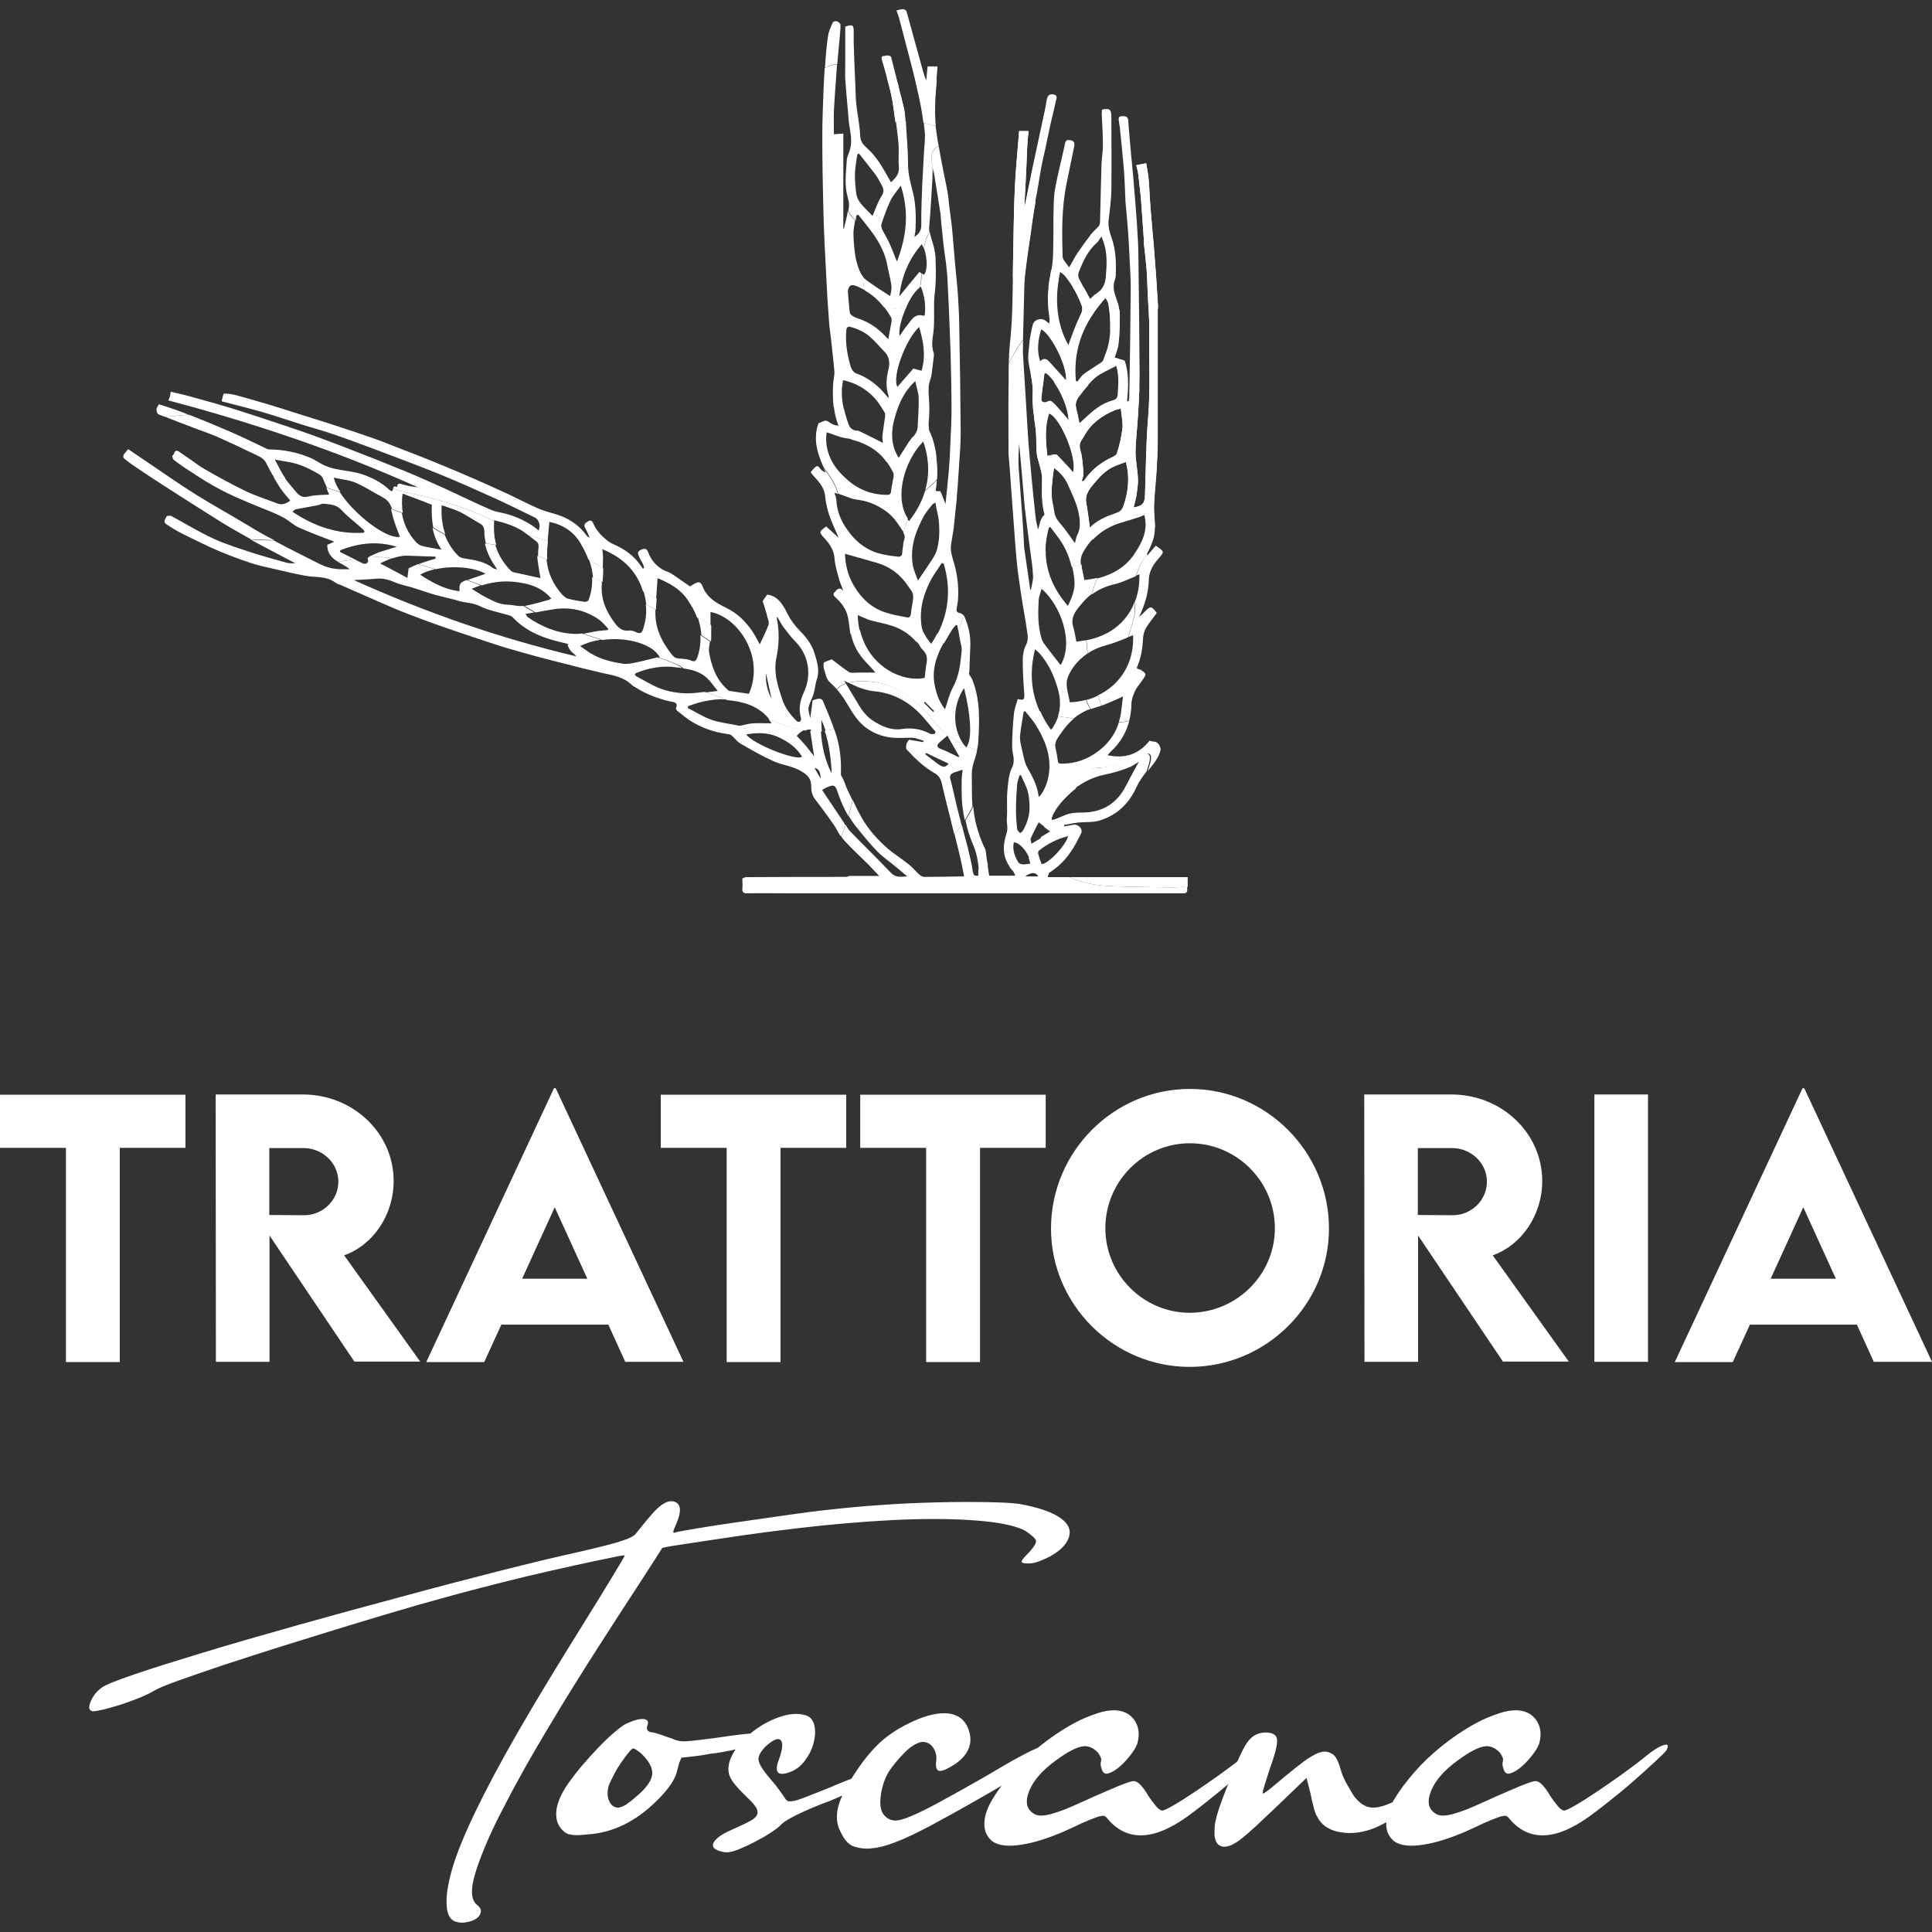 <?xml version="1.0" encoding="utf-8"?>
<!-- Generator: Adobe Illustrator 27.0.1, SVG Export Plug-In . SVG Version: 6.00 Build 0)  -->
<svg version="1.1" id="Livello_1" xmlns="http://www.w3.org/2000/svg" xmlns:xlink="http://www.w3.org/1999/xlink" x="0px" y="0px"
	 viewBox="0 0 800 800" style="enable-background:new 0 0 800 800;" xml:space="preserve">
<rect x="0" y="0" width="800" height="800" fill="#333333" stroke="none"/>
<style type="text/css">
	.st0{fill:#FFFFFF;}
</style>
<g>
	<g>
		<path class="st0" d="M76.8,475.3H49.6v88.7H27.3v-88.7H0v-22h76.8V475.3z"/>
		<path class="st0" d="M146.8,563.9l-35.2-52.3v52.3H89.4l-0.1-110.7h36.1c20.7,0,37.6,15.9,37.6,35.8c0,14.2-8.6,26.6-20.5,30.8
			l31.5,44H146.8z M111.5,503.1l14.3,0.1c7.6,0.1,14.3-6,14.3-13.9c0-7.9-6.8-13.9-14.3-13.9h-14.3V503.1z"/>
		<path class="st0" d="M251.9,548.5h-44.3l-7.1,15.5h-24l52.9-113.4h0.7L283,563.9h-24.1L251.9,548.5z M243.2,529.5l-13.5-29.6
			l-13.5,29.6H243.2z"/>
		<path class="st0" d="M350.4,475.3h-27.2v88.7h-22.3v-88.7h-27.3v-22h76.8V475.3z"/>
		<path class="st0" d="M433,475.3h-27.2v88.7h-22.3v-88.7h-27.3v-22H433V475.3z"/>
		<path class="st0" d="M435.2,508.7c0-31.8,25.9-57.8,57.5-57.8s57.6,26,57.6,57.8c0,31.5-26,57.3-57.7,57.3
			C461.1,566,435.2,540.2,435.2,508.7z M527.9,508.6c0-19.4-15.8-35.2-35.2-35.2c-19.3,0-35,15.8-35,35.2c0,19.2,15.7,35,35,35
			C512.1,543.5,527.9,527.8,527.9,508.6z"/>
		<path class="st0" d="M622.4,563.9l-35.2-52.3v52.3h-22.2l-0.1-110.7H601c20.7,0,37.6,15.9,37.6,35.8c0,14.2-8.6,26.6-20.5,30.8
			l31.5,44H622.4z M587.1,503.1l14.3,0.1c7.6,0.1,14.3-6,14.3-13.9c0-7.9-6.8-13.9-14.3-13.9h-14.3V503.1z"/>
		<path class="st0" d="M660.2,453.2h22.2v110.7h-22.2V453.2z"/>
		<path class="st0" d="M768.9,548.5h-44.3l-7.1,15.5h-24l52.9-113.4h0.7L800,563.9h-24.1L768.9,548.5z M760.2,529.5l-13.5-29.6
			l-13.5,29.6H760.2z"/>
	</g>
	<g>
		<path class="st0" d="M188.3,795.6c-2-0.9-3.1-3-3.3-6.1c-0.4-4.1,0.4-9.2,2.2-15.5c1.8-6.3,5-14.1,9.5-23.5
			c4.5-9.4,10.4-20.5,17.7-33.2c7.3-12.7,16.3-27.5,26.9-44.5c4.8-7.7,8.9-14.4,12.3-20c3.4-5.6,5.1-8.5,5.1-8.7c0-0.2-2,0.1-6.1,1
			c-4.1,0.8-9.1,1.9-15.1,3.2c-6,1.3-12.4,2.8-19.3,4.4c-6.9,1.7-13.1,3.2-18.7,4.7c-7.9,2-16.5,4.4-25.8,7
			c-9.3,2.7-18.8,5.5-28.3,8.4c-9.6,2.9-18.9,5.9-28.1,8.7c-9.1,2.9-17.4,5.5-24.9,8c-7.5,2.5-13.7,4.7-18.8,6.5
			c-5.1,1.8-8.3,3.2-9.8,4.1c-1.8,1.1-4.2,2.2-7,3.3c-2.9,1.1-5.6,2.1-8.3,2.9c-2.7,0.8-5.1,1.5-7.2,1.9c-2.1,0.5-3.4,0.5-3.7,0.1
			c-0.9-0.6-0.9-1.9,0.1-4.1c1-2.2,2.5-4.1,4.6-5.5c1.1-0.9,5.5-2.7,13.1-5.3c7.6-2.6,17.2-5.6,28.7-9.1
			c11.5-3.5,24.4-7.2,38.6-11.2c14.2-4,28.4-7.9,42.7-11.7c14.3-3.9,28-7.5,41-10.8c13.1-3.3,24.2-6,33.4-8c8.7-2,14.6-3.5,17.8-4.6
			c3.2-1,5.2-2.1,5.9-3.2c0.6-0.7,1.5-1.9,2.8-3.5c1.3-1.6,2.6-3.1,3.9-4.6c3.7-4.2,6.8-5.8,9.3-4.8c2.5,1,2.7,3.9,0.7,8.7
			c-0.9,2-1.4,3.3-1.4,3.7c0,0.5,0.5,0.5,1.4,0.1c0.7-0.2,3.5-0.7,8.3-1.5c4.8-0.8,10.4-1.7,16.9-2.6c6.4-0.9,13.2-1.9,20.2-2.9
			c7-1,13-1.8,18-2.3c6.3-0.7,13.3-1.4,21.1-1.9c7.8-0.6,15.5-0.9,23.1-1.1c7.6-0.2,14.4-0.2,20.6-0.1c6.2,0.1,10.6,0.3,13.4,0.7
			c8.5,1.5,14.5,3.6,18,6.4c3.5,2.8,4.1,6,1.7,9.7c-0.6,0.9-1.4,1.9-2.6,2.9c-1.2,1-2.6,1.9-4.1,2.8c-1.6,0.8-3.2,1.5-4.8,2.1
			c-1.7,0.6-3,0.8-4.1,0.8c-2,0-3-0.3-2.9-0.8c0.1-0.6,1.1-1.8,3.2-3.9c2-2.2,2.9-3.8,2.8-4.7c-0.2-0.9-1.7-2.3-4.4-4.1
			c-3.3-1.8-9-3.2-17.1-4c-8.1-0.8-17.8-1.1-29.2-0.8c-11.3,0.3-24,1.2-38.1,2.6c-14.1,1.5-28.9,3.4-44.4,5.8
			c-6.1,0.9-11.2,1.7-15.2,2.3c-4.1,0.6-6.2,1.1-6.4,1.2c-1.5,2.4-4.7,7.4-9.7,15.1c-5,7.6-10.8,16.6-17.4,26.9
			c-6.6,10.3-13.4,21.2-20.3,32.8c-6.9,11.5-13,22.3-18.2,32.5c-5.3,10.1-9.1,18.9-11.5,26.4c-2.4,7.5-2.2,12.2,0.6,14.2
			c1.1,0.9,1.6,1.9,1.4,2.9c-0.2,1-0.8,1.9-1.8,2.6c-1,0.7-2.3,1.2-3.9,1.5C191.6,796.3,190,796.2,188.3,795.6z"/>
		<path class="st0" d="M232.8,757.7c-2-2-2.8-4.7-2.4-8.2c0.5-3.4,2.1-7,4.8-10.9c1.7-2.4,3.6-4.9,5.9-7.6c2.3-2.7,4.6-5.2,6.8-7.5
			c2.2-2.3,4.3-4.3,6.4-6.1c2-1.7,3.6-2.9,4.7-3.5c3.1-1.5,5.6-2.2,7.3-2.1c1.8,0.1,2.4,1,1.8,2.6c-0.7,1.8,0.1,2.9,2.5,3
			c0.9,0.2,2.1,0.6,3.6,1.1c1.5,0.6,2.9,1,4.1,1.4c1.7,0.9,3.7,1.3,6.2,1.1c2.5-0.2,7.2-0.7,14.2-1.7c11.2-1.7,17.1-2,17.7-1.1
			c0.6,0.6,0.3,1.2-0.7,1.9c-1,0.7-2.6,1.5-4.8,2.4c-2.2,0.8-4.8,1.6-7.7,2.2c-2.9,0.6-6,1.2-9.1,1.5c-3.1,0.6-5.9,1-8.2,1.2
			c-2.3,0.3-3.5,0.4-3.7,0.4c-0.2,0.4-0.4,0.8-0.6,1.4c-0.2,0.4-0.4,0.9-0.6,1.7c-0.2,0.7-0.4,1.5-0.6,2.2
			c-0.6,3.3-3.3,7.5-8.3,12.4c-8.8,8.8-18.5,13.5-29,14.1c-3.3,0.4-5.6,0.4-6.9,0C235.1,759.6,233.9,758.9,232.8,757.7z
			 M263.5,743.9c3.7-3.1,5.8-5.9,6.4-8.3c0.6-2.4-0.3-4.9-2.5-7.5c-0.9-1.1-1.9-2.1-3-2.9c-1.1-0.8-1.8-1.2-2.2-1.2
			c-0.4,0-1,0.6-1.9,1.7c-0.9,1.1-1.9,2.4-3,4c-1.1,1.6-2.1,3.2-3,5c-0.9,1.8-1.7,3.3-2.2,4.6c-0.7,2.4-0.7,4.5,0.1,6.4
			c0.8,1.8,2.1,2.8,3.7,2.8c0.7,0,1.8-0.4,3.3-1.2C260.6,746.3,262,745.2,263.5,743.9z"/>
		<path class="st0" d="M296.4,765.8c-1.5-0.9-1.6-2.2-0.3-3.7c1.3-1.6,3.9-3.2,7.7-4.8c2.9-1.3,5.3-2.4,6.9-3.3
			c1.7-0.9,2.6-1.9,2.9-2.9c0.3-1-0.1-2.2-1.1-3.5c-1-1.3-2.6-2.9-4.8-5c-2.2-2.2-3.8-4.1-4.7-5.5c-0.9-1.5-1.4-2.9-1.4-4.4
			c0-2.9,1.2-5.9,3.5-9c2.3-3,5.1-5.7,8.4-8c3.3-2.3,6.8-4,10.5-5.1c3.7-1.1,6.9-1.2,9.7-0.3c1.8,0.6,3,1.9,3.5,4.1
			c0.5,2.2,0.4,4.6-0.3,7.2c-0.6,2.6-1.8,5-3.5,7.3c-1.7,2.3-3.7,3.9-6.1,4.8c-5.3,2-6.9,0.3-4.7-5.3c1.5-4.2,1.7-6.9,0.6-7.9
			c-1.1-1-3.1-0.1-6.1,2.6c-2.2,2.2-3.2,4.1-3,5.7c0.2,1.6,1.7,4.1,4.7,7.6c1.5,1.7,2.8,3.3,4,5c1.2,1.7,2,2.8,2.3,3.3
			c0.4,0.6,0.8,0.9,1.2,1.1c0.5,0.2,1.3,0.1,2.6-0.1c1.3-0.3,3-0.9,5.3-1.8c2.2-0.9,5.3-2.1,9.1-3.6c4.6-2,8.8-3.7,12.7-5
			c3.9-1.3,6.3-1.9,7.2-1.9c1.7,0,2.5,0.1,2.6,0.3c0.1,0.2-0.5,0.9-1.8,2.2c-0.7,0.7-3.1,2-7,3.9c-4,1.8-8.3,3.8-13.1,5.8
			c-5.5,2-10.1,4-13.8,5.8c-3.7,1.8-6,3.3-6.9,4.4c-0.9,0.9-2.4,2-4.4,3.3c-2,1.3-4.2,2.5-6.5,3.7c-2.3,1.2-4.5,2.2-6.5,3
			c-2,0.8-3.6,1.2-4.7,1.2c-0.9,0-1.8-0.1-2.6-0.4C297.7,766.5,297,766.1,296.4,765.8z"/>
		<path class="st0" d="M353.9,764.7c-2.4-0.7-4.3-2.8-5.8-6.1c-1.7-3.1-2-6.6-1-10.5c1-3.9,3.5-8.8,7.6-14.9
			c3.5-5.2,7-9.3,10.4-12.3c3.4-3,7.8-5.8,13.1-8.2c5.7-2.6,10.5-3.6,14.5-3.2c4,0.5,6.7,2.5,8.2,6.2c2.2,5.7,0.5,10.6-5.3,14.7
			c-3.1,2-5.3,3-6.5,2.9c-1.2-0.1-1.7-1.3-1.5-3.7c0.4-2.2,0-4.1-1.1-5.8c-1.1-1.7-2.6-2.5-4.4-2.5c-0.9,0-2.1,0.4-3.5,1.2
			c-1.4,0.8-2.8,1.9-4.1,3.3c-1.4,1.4-2.8,2.9-4.1,4.6c-1.4,1.7-2.4,3.2-3.2,4.7c-1.5,3.1-2.3,6.3-2.6,9.5c-0.3,3.2,0.2,5.6,1.5,7
			c1.1,1.3,2.4,2,4,2.2c1.6,0.2,3.9-0.4,7-1.7c3.1-1.3,7.2-3.3,12.3-6.1c5.1-2.8,11.7-6.4,19.8-11.1c10.5-6.3,17.6-10.1,21.4-11.5
			c3.8-1.4,5.5-0.9,5.1,1.5c-0.2,0.6-0.5,1.2-1,1.8c-0.5,0.6-1.6,1.6-3.5,2.8c-1.8,1.2-4.7,2.9-8.6,5.3c-3.9,2.3-9.3,5.5-16.3,9.5
			c-8.7,5-15.8,8.9-21.4,11.9c-5.6,2.9-10.3,5.2-14.1,6.6c-3.8,1.5-7,2.3-9.5,2.5C358.8,765.7,356.3,765.4,353.9,764.7z"/>
		<path class="st0" d="M410.6,762.2c-2-1.8-3-4.1-3-6.9c0-3.1,1.1-6.5,3.3-10.2c2.2-3.7,5-7.4,8.3-11.2c3.3-3.8,7.1-7.4,11.3-10.8
			c4.2-3.4,8.5-6.3,12.7-8.7c4.2-2.4,8.3-4.1,12.2-5.3c3.9-1.1,7.1-1.2,9.7-0.3c2.6,0.9,4.4,2.6,5.5,5c1.1,2.4,1.2,5.2,0.3,8.3
			c-0.4,1.1-1.2,2.6-2.6,4.4c-1.4,1.8-2.9,3.5-4.4,4.8c-1.6,1.4-3.1,2.4-4.6,2.9c-1.5,0.6-2.5,0.1-3-1.4c-0.6-1.5-0.7-2.6-0.4-3.5
			c0.3-0.8-0.1-2-1.2-3.5c-2-2.2-4.3-3.1-6.8-2.6c-2.5,0.5-6,2.3-10.6,5.7c-5.5,3.9-9.2,8.1-11.1,12.6c-1.8,4.5-1.2,7.7,1.9,9.5
			c0.9,0.6,1.9,0.8,3,0.8c1.1,0,2.5-0.2,4.3-0.7c1.7-0.5,4-1.2,6.6-2.3c2.7-1.1,6.2-2.7,10.6-4.7c4.1-1.8,7.7-3.4,10.9-4.7
			c3.2-1.3,5.2-1.9,5.9-1.9c1.7,0,3.7,2,6.1,6.1c1.1,1.7,2.2,3.1,3.2,4.3c1,1.2,1.9,1.8,2.6,1.8c0.6,0,2.1-0.7,4.7-2.2
			c2.6-1.5,5.6-3.4,9-5.7c3.4-2.3,6.9-4.7,10.5-7.3c3.6-2.6,6.8-5,9.5-7.2c3.1-2.6,5.6-4.1,7.5-4.7c1.8-0.6,2.2,0.2,1.1,2.2
			c-0.4,0.6-1.9,2.1-4.6,4.6c-2.7,2.5-5.7,5.2-9.1,8.2c-3.4,3-6.9,5.8-10.4,8.6c-3.5,2.8-6.2,4.8-8,6.1c-14,10-25,10.2-32.9,0.8
			c-0.4-0.6-0.8-0.9-1.2-1.1c-0.5-0.2-1.2-0.1-2.2,0.1c-1,0.3-2.4,0.8-4.1,1.5c-1.8,0.7-4.2,1.8-7.3,3.3c-7.9,3.7-14.8,6-20.6,6.9
			C417.3,764.8,413.1,764.2,410.6,762.2z"/>
		<path class="st0" d="M502.9,759.7c0-1.3,0-2.5,0.1-3.6c0.1-1.1,0.4-2.5,0.8-4.1c0.5-1.7,1.2-3.9,2.2-6.6c1-2.8,2.4-6.4,4.3-10.8
			c2.6-6.8,4.8-11.4,6.6-13.7c1.8-2.3,4.2-3.5,7.2-3.5c2.9,0,4.5,1,4.7,2.9c0.2,1.9-0.7,5.8-2.8,11.5c-0.9,2.9-1.7,5.4-2.4,7.5
			c-0.6,2-0.9,3.1-0.7,3.3c0.2,0.2,1.1-0.4,2.9-1.8c1.7-1.4,3.9-3.2,6.5-5.4c3.1-2.6,5.7-4.6,7.7-6.1c2-1.5,3.8-2.5,5.3-3.2
			c1.5-0.6,2.7-0.9,3.6-0.8c0.9,0.1,1.8,0.4,2.8,1c0.7,0.4,1.4,1.2,2.1,2.6c0.6,1.4,1.1,2.8,1.5,4.3c0.4,1.5,1.1,3.1,2.1,5
			c1,1.8,2,3.5,2.9,5c2.4,3.5,5.2,5.3,8.3,5.3c3.1,0,7.4-1.6,12.7-4.7c4.1-2.6,7-4.1,9-4.6c1.9-0.5,2.4,0.1,1.5,1.8
			c-0.6,1.1-0.8,2-0.8,2.8c0,0.2-0.9,0.9-2.6,2.1c-1.8,1.2-3.8,2.5-6.1,3.9c-2.3,1.4-4.6,2.7-6.9,4c-2.3,1.3-4.1,2.2-5.4,2.8
			c-5.2,2.2-10.1,2.9-14.9,2.1c-4.8-0.8-8-3-9.7-6.5c-0.6-0.9-1.1-2.3-1.5-4.1c-0.5-1.8-0.9-3.6-1.2-5.3l-1.7-6.6l-12.4,11.9
			c-3.5,3.3-6.5,6.1-8.8,8.3c-2.4,2.2-4.4,3.9-5.9,5.1c-1.6,1.2-2.9,2-4,2.5c-1.1,0.5-2.2,0.7-3.3,0.7
			C504.3,764.4,503.1,762.8,502.9,759.7z"/>
		<path class="st0" d="M577,762.2c-2-1.8-3-4.1-3-6.9c0-3.1,1.1-6.5,3.3-10.2c2.2-3.7,5-7.4,8.3-11.2c3.3-3.8,7.1-7.4,11.3-10.8
			c4.2-3.4,8.5-6.3,12.7-8.7c4.2-2.4,8.3-4.1,12.2-5.3c3.9-1.1,7.1-1.2,9.7-0.3c2.6,0.9,4.4,2.6,5.5,5c1.1,2.4,1.2,5.2,0.3,8.3
			c-0.4,1.1-1.2,2.6-2.6,4.4c-1.4,1.8-2.9,3.5-4.4,4.8c-1.6,1.4-3.1,2.4-4.6,2.9c-1.5,0.6-2.5,0.1-3-1.4c-0.6-1.5-0.7-2.6-0.4-3.5
			s-0.1-2-1.2-3.5c-2-2.2-4.3-3.1-6.8-2.6c-2.5,0.5-6,2.3-10.6,5.7c-5.5,3.9-9.2,8.1-11.1,12.6c-1.8,4.5-1.2,7.7,1.9,9.5
			c0.9,0.6,1.9,0.8,3,0.8c1.1,0,2.5-0.2,4.3-0.7c1.7-0.5,4-1.2,6.6-2.3c2.7-1.1,6.2-2.7,10.6-4.7c4.1-1.8,7.7-3.4,10.9-4.7
			c3.2-1.3,5.2-1.9,5.9-1.9c1.7,0,3.7,2,6.1,6.1c1.1,1.7,2.2,3.1,3.2,4.3c1,1.2,1.9,1.8,2.6,1.8c0.6,0,2.1-0.7,4.7-2.2
			c2.6-1.5,5.6-3.4,9-5.7c3.4-2.3,6.9-4.7,10.5-7.3c3.6-2.6,6.8-5,9.5-7.2c3.1-2.6,5.6-4.1,7.5-4.7c1.8-0.6,2.2,0.2,1.1,2.2
			c-0.4,0.6-1.9,2.1-4.6,4.6c-2.7,2.5-5.7,5.2-9.1,8.2c-3.4,3-6.9,5.8-10.4,8.6c-3.5,2.8-6.2,4.8-8,6.1c-14,10-25,10.2-32.9,0.8
			c-0.4-0.6-0.8-0.9-1.2-1.1c-0.5-0.2-1.2-0.1-2.2,0.1c-1,0.3-2.4,0.8-4.1,1.5c-1.8,0.7-4.2,1.8-7.3,3.3c-7.9,3.7-14.8,6-20.6,6.9
			C583.7,764.8,579.5,764.2,577,762.2z"/>
	</g>
	<g>
		<g>
			<path class="st0" d="M103.1,217.8c-7.2-4.4-14.6-8.4-21.8-12.9c-6.4-4-12.6-8.3-18.9-12.6c-3.1-2.1-6.2-4.2-9.3-6.3
				c-0.7,0.9-1.4,1.5-1.9,2.3c-0.2,0.3-0.2,1.2,0,1.4c1.2,1,2.5,2,3.8,2.9c4.1,2.8,8.2,5.5,12.4,8.2c6,3.8,11.9,7.7,17.9,11.4
				c4.5,2.9,9.1,5.8,13.8,8.4c1.6,0.9,3.2,1.8,4.8,2.7c3.4,0.2,6.5,0.2,9.7,0.4C110,221.9,106.5,219.9,103.1,217.8z M374.4,45.3
				c-0.5-2.4-1.2-4.8-1.8-7.2c-0.3-1.3-0.6-2.6-0.9-3.8c-0.9-3.6-1.8-7.1-2.7-10.7c-0.1-0.4-1.4-0.8-2-0.6c-0.7,0.3-2.3-0.2-1.9,1.5
				c0.2,1,0.6,2,0.9,3.1c0.4,1.5,0.8,3,1.2,4.4c0.6,2.3,1.3,4.7,1.8,7.1c0.7,3.1,1.1,6.3,1.5,9.4c0.1,0.7,0.2,1.3,0.3,2
				c1-0.1,2.3-0.3,4.1-0.3v-0.1C374.8,48.5,374.7,46.9,374.4,45.3z M387.3,39.4c0.2-2.2,0.3-4.3,0.5-6.5c0.1-1.8,0.3-3.6,0.4-5.4
				h-4.1c-0.2,2-0.4,3.9-0.6,5.9c-1.1-3-1.9-6-2.7-9c-1.8-6.5-3.6-13.1-5.4-19.6c-0.1-0.5-0.9-1-1.5-1c-0.8,0-1.6,0.3-2.7,0.5
				c0.5,1.4,1,2.7,1.3,4c0.9,3.3,1.7,6.6,2.6,9.9c1.3,5.1,2.7,10.1,3.9,15.2c0.1,0.6,0.3,1.3,0.4,1.9c0.8,3.2,1.5,6.5,2.1,9.8
				c0.3,1.9,0.6,3.8,0.9,5.7c2.2,0.5,3.6,1,4.9,1.1c-0.1-0.9-0.2-1.7-0.2-2.6c-0.2-2.8,0-5.6,0-8.4C387.2,40.4,387.3,40,387.3,39.4z
				 M408.4,354.3c-0.1-0.9-0.1-2-0.5-2.8c-2.4-4.9-4-10.2-4.7-15.5c-0.1-0.7-0.1-1.3-0.2-2c-0.9,1.8-2,3.8-3.2,5.6
				c0.6,3.3,1.6,6.5,2.9,9.6c1.6,3.6,2.4,7.4,2.6,11.3c1.2-0.9,2.4-1.7,3.8-2C408.8,357.1,408.6,355.7,408.4,354.3z M479.5,126.8
				c-0.4-6-0.7-12-1.2-18c-0.3-4.4-0.7-8.9-1.1-13.3c-0.4-4.5-0.8-9.1-1.1-13.6c-0.2-2.7-0.2-5.4-0.5-8c-0.2-2-0.6-4-1-6.3
				c-1.2,0.2-2.5,0.5-4.1,0.8c0.3,1.3,0.7,2.5,0.8,3.6c0.4,3.7,0.9,7.3,1.2,11c0.4,5.6,0.8,11.2,1.2,16.9c0,0.4,0,0.9,0,1.3
				c0.4,3.5,0.8,7,1.1,10.5c0.2,2.9,0.3,5.9,0.4,8.8c0.2,5.7,0.8,11.4,0.7,17.2c-0.2,11.8,0.5,23.6-0.5,35.4
				c-0.9,10.7-0.9,21.5-1.3,32.3c-0.1,3.1-1.2,4.2-4.7,4.7c0.4-1.5,0.8-3,1.1-4.4c0.3-2.4,0.8-4.9,0.7-7.3c-0.1-3.7-1-7.5-1-11.2
				c0.1-5.5,0.8-10.9,1.1-16.3c0.2-3.5,0.4-7,0.5-10.4c0,0,0,0,0,0c0-1.6,0.1-3.2,0.1-4.8c-0.1-16.4-0.3-32.7-0.5-49.1
				c0-4.4-0.3-8.9-0.6-13.4c-0.3-5.2-0.8-10.4-1.2-15.6c-0.3-4.4-0.8-8.8-1.2-13.2c-0.4-4.8-0.9-9.6-1.2-14.4
				c-0.1-1.8-1.1-1.9-2.6-1.9c-1.7,0-1.4,1.1-1.3,2.1c0.1,0.9,0.3,1.7,0.4,2.6c0.6,5.8,1.2,11.7,1.7,17.6c0.3,4,0.4,8.1,0.6,12.2
				v0.6c0.4,4.2,0.8,8.4,1.1,12.6c0.2,2.9,0.4,5.7,0.5,8.6c0.2,4.8,0.6,9.7,0.6,14.5c-0.1,15.2-0.3,30.4-0.6,45.5
				c0,0.6-0.2,1.2-0.2,1.8c-0.2,0-0.5,0-0.7,0c0.5-5.7,0.9-11.4-1-16.9c-1.3-0.4-2.7-0.8-4.1-1.3c0.5-1.7,1.4-3.7,1.6-5.8
				c0.1-0.8,0.1-1.5,0.2-2.3c0.2-3.1,0.2-6.1,0.3-9.2c0-1.4-0.3-2.8-0.6-4.1c-0.1-0.3-0.1-0.6-0.2-0.9c-0.8-2.9-2.4-5.7-1.5-9
				c0.2-0.8,0.6-1.6,0.6-2.5c0.2-5.2,0.1-10.4-1.6-15.4c-0.9-2.6-1.7-5.1-1.3-8c0.5-4,1-8.1,1.1-12.2c0.1-10.1,0-20.1,0-30.2
				c0-3.1-0.7-3.7-3.9-3c0,0.5-0.1,1.1-0.1,1.7c0.2,4.3,0.5,8.7,0.5,13c0,2.7-0.5,5.3-0.6,7.9c-0.2,7.9-0.4,15.7-0.6,23.6
				c0,0.7-0.1,1.5-0.5,2c-1,1.2-2.3,2.2-3.3,3.5c-1.9,2.5-3.7,5-5.5,7.6c-1.2,1.8-2.1,3.7-3.5,6c-1.1-1.7-2.7-3.1-2.7-4.5
				c-0.3-10-0.4-20.1,1.6-30c1.1-5.2,2.1-10.4,3.2-15.6c0.3-1.6-0.2-2.4-1.9-2.6c-1.9-0.2-1.8,1-2.1,2.4c-1.3,6.1-2.9,12.1-4,18.2
				c-0.6,3.8-0.5,7.8-0.6,11.8c0,0.7,0,1.4,0,2.1c0,3.7,0,7.3-0.1,11c0,1.8-0.1,3.7-0.3,5.5c-0.1,0.9-0.3,1.8-0.4,2.7v0
				c-0.4,2.5-0.9,4.9-1.2,7.4c-0.1,0.6-0.2,1.2-0.2,1.8c-0.2,2-0.1,4,0,6c0.1,1.8,0.4,3.5,0.6,5.3c0,0.5,0,1-0.1,1.8
				c-0.6-0.5-0.9-0.7-1.3-1c-1.7-1.6-4.8-0.9-5.5,1.3c-0.3,1.1-0.6,2.3-0.8,3.5c-0.3,1.6-0.6,3.2-0.7,4.8c-0.2,2.5-0.7,5-0.3,7.4
				c0.2,1.5,0.5,2.9,0.8,4.3v0c0.5,2.8,1.1,5.6,0.9,8.5c-0.1,1.3-0.1,2.7,0,4c0.1,2,0.3,3.9,0.6,5.9c0.2,2.3,0.7,4.6,0.8,6.9
				c0.2,2.7,0,5.3,0.3,8c0.1,1.7,0.8,3.4,1.2,5.1c0.4,1.8,1.1,3.6,1,5.4c0,2.8-0.1,5.6,0,8.3c0,0,0,0,0,0c0.1,2.3,0.4,4.5,1,6.7
				c-2.1,1.9-1.9,4.4-2.8,6.4c0-0.2-0.1-0.4-0.1-0.6c0.4,3.4,1.6,6.7,3.3,9.4c0-3.2,0.5-6.4,1.4-9.8c0.2-0.1,0.4-0.2,0.6-0.3
				c1.6,2.2,3.4,4.3,4.8,6.6c1.9,3.1,3.2,6.3,4,9.8c1.4-0.1,2.7-0.4,3.9-0.8c-0.1-0.4-0.1-0.7-0.1-1.1c-0.1-1.4,0.4-3,1.1-4.2
				c1.1-2,2.4-3.7,3.9-5.3c2.6-2.7,5.8-4.8,9.5-6.2c3.1-1.1,6.4-1.9,9.5-3c0.7-0.2,1.4-0.6,2.3-0.9c0.7,2.5,0.7,4.7,0.3,6.9
				c-0.7,3.6-2.6,6.8-4.8,10c-3.5,4.9-8.4,7.7-14.1,9.3c-0.3,0.1-0.6,0.2-0.9,0.2c-0.6,1.8-1.5,4-2.3,6.7c2.7-2,5.8-3.4,9.2-4.2
				c3-0.7,5.9-2.1,9.1-3.4c0.4-1.3,0.9-2.7,1.6-4.1c0.7-1.5,1.8-3.2,3-4.7c0-0.3,0-0.4,0.1-0.6c1.8-3.4,3.3-6.9,3.2-10.8v-0.2
				c-0.1-3-0.5-6-0.4-9c0.2-5,0.8-10.1,1.1-15.1c0.2-3.6,0.4-7.3,0.4-10.9c0-18.3,0-36.5,0-54.8
				C479.5,127.7,479.5,127.3,479.5,126.8z M448,189.2c-0.2-1.6-1-3.3-0.9-4.9c0.1-1.4,1.2-2.7,1.9-3.9c2.8-5.1,7.3-8.3,12.5-10.5
				c0.7-0.3,1.5-0.4,2.6-0.7c0.3,3,0.9,5.5,0.7,8c-0.4,3.5-1.2,7.1-2.3,10.5c-0.3,1-2.1,1.7-3.4,2.3c-4.1,2.2-7.5,5-10.1,8.9
				c-0.2,0.2-0.5,0.4-1.1,0.4c0.2-0.9,0.7-1.9,0.7-2.8C448.6,194.1,448.3,191.6,448,189.2z M462.2,151.5c1.3,4.3,0.8,8.2,0.6,12.1
				c0,0.2,0,0.3-0.1,0.5v0c-0.2,0.8-0.8,1.4-2,1.7c-2.2,0.6-4.5,1.7-6.4,3.1c-2.7,1.9-5,4.3-7.3,6.3c-0.4-2-0.9-4.2-1.4-6.4
				c-0.5-2,0.3-3.8,1.4-5.1c1.2-1.6,2.4-3.2,3.8-4.6c1-1.1,2-2.1,3.1-3C456.3,154.3,459.3,153.1,462.2,151.5z M459,126
				C459,126,459,126.1,459,126c0.6,3.6,0.9,7,0.7,10.5c0,2-0.3,4-0.7,6c-0.5,2.4-1.5,4.6-2.3,6.9c-0.1,0.3-0.6,0.5-0.9,0.8
				c-2.4,1.6-4.9,3.1-7.2,4.8c-1,0.8-1.6,2-2.5,3c-0.2-0.1-0.4-0.2-0.6-0.3c-0.9-10,1.4-18.9,6.6-26.9c1.2-2,2.6-3.8,4.2-5.7v0
				c0.5-0.6,1-1.1,1.5-1.7C458.2,124.3,458.8,125.1,459,126z M446.7,112.7c1.8-4.6,3.8-9,7.6-12.3c0.6-0.5,0.9-1.3,1.8-2.5
				c0.3,1,0.6,1.6,0.8,2.2c1.7,4.7,1.4,9.6,1,14.4c-0.2,2.4-0.9,4.9-3.2,6.5c-0.4,0.3-0.8,0.6-1.2,1c-0.7,0.6-1.4,1.4-2.1,2
				c-0.8-1.5-1.7-3.2-2.6-4.8c-0.7-1.3-1.4-2.6-2.1-4C446.4,114.4,446.4,113.4,446.7,112.7z M439,112.6c0.7,0.6,1.5,1.1,2,1.7
				c1.1,1.4,2.2,2.9,3.1,4.4c1.5,2.5,2.8,5,3.8,7.8c0.2,0.6,0.3,1.2,0.2,1.8c-0.1,0.9-0.6,1.9-1.1,2.9c-1.8,3.8-3.2,7.8-4.6,11.6
				c-3-5-5.6-13.4-4.4-24.1c0.1-0.9,0.2-1.9,0.4-2.9C438.5,114.8,438.7,113.7,439,112.6z M431.1,136.4c3.8,1.6,10.7,14.7,10.3,21
				c-2.1-2.4-4.4-4.8-6.7-7.4c-1.1-1.3-2.3-2.1-4-0.4C429.2,145.1,429.9,140.7,431.1,136.4z M431.2,165.2c0.2-2.8,0.6-5.5,1-8.3v0
				c0.1-0.7,0.2-1.3,0.3-2c0-0.2,0.4-0.3,0.6-0.4c1.2,0.9,2.4,2.2,3.5,3.8c3.5,4.9,6,12,5.9,15.6c-1.3-1.5-2.4-2.9-3.6-4.2
				c-0.8-1-1.7-1.9-2.6-2.8c-0.8-0.8-1.5-1.4-2.8-0.5C432.6,166.7,431.1,166.6,431.2,165.2z M444.3,195.6c-0.5-0.6-1-1.2-1.4-1.7
				c-1.7-1.9-3.5-3.7-5.2-5.5c-0.2-0.2-0.7-0.3-1-0.2c-1,0.1-2,0.4-3,0.6c-0.7-6.2-1.2-11.9,0.7-17.6
				C439,172.7,446.3,190,444.3,195.6z M446.2,221.2c-0.6,1.2-0.8,2.6-1.1,3.7c-2.1-2.9-4-5.8-6.3-8.4c-1.3-1.5-2.1-3.1-2.3-5
				c-0.3-2.4-1.1-4.7-1-7.1c0-1.1,0-2.2,0.1-3.3c0.2-2.5,0.5-5,0.9-7.6c2.5,1.8,4.5,4,5.7,6.7c1.7,3.8,3.6,7.6,4.5,11.7
				c0.6,2.9,1,6.1-0.3,9.1C446.2,221.1,446.2,221.2,446.2,221.2z M465.2,209.5c-0.7,1.9-1.6,2.5-3.4,3.1c-3.8,1.3-7.6,2.9-10.5,5.9
				c-0.5-3.6-0.9-7-1.5-10.3c-0.6-3.1,1.1-5.5,2.8-7.5c2.5-3,5.1-6,8.8-7.6c1.6-0.7,3.2-1.2,4.8-1.8
				C467.9,197.8,467.2,203.7,465.2,209.5z M436.3,39.1c-1.7-0.3-2.5,0.4-2.8,1.9c-0.3,1.3-0.4,2.6-0.7,3.9
				c-1.7,8.1-3.5,16.2-5.2,24.3c-0.4,1.8-0.8,3.7-1.1,5.5c0,0,0,0,0,0c-0.8,3.8-1.5,7.5-2.3,11.2c0.1-3.6,0.3-7.2,0.5-10.8
				c0.3-5.1,0.4-10.2,0.7-15.3c0.1-1.8,0.3-3.6,0.5-5.6h-3.9c-0.5,6.2-1,12.3-1.5,18.5c-0.2,3.6-0.4,7.1-0.5,10.7
				c-0.2,6.3-0.3,12.7-0.4,19c-0.1,4-0.1,8-0.2,12v0c-0.1,9.3-0.2,18.5-1.2,27.8c-0.3,2.8-0.4,5.6-0.5,8.3c2.3-4.7,4.5-8.2,5.9-9.8
				c0.2-8,0.4-16,0.6-24.1c0-0.1,0-0.2,0-0.3c0-1.9,0.3-3.8,0.5-5.6c0.5-4,1.1-8.1,1.7-12.1c0.4-3.1,0.8-6.1,1.3-9.2
				c0.3-2,0.7-3.9,1-5.9v0c0.2-1.2,0.4-2.4,0.7-3.7c0.6-3.4,1.1-6.8,1.7-10.2c0.5-2.6,1.1-5.2,1.7-7.8c0.7-3.3,1.4-6.7,2.1-10
				c0.8-3.5,1.7-6.9,2.4-10.4C437.6,40.6,437.9,39.5,436.3,39.1z"/>
			<path class="st0" d="M491.8,363.2v4c-1.1,0-2.5,0.1-4,0.2c-2.9,0.1-8.4,0-19.6-0.2c-10.3-0.2-14.6-0.5-19.8-2
				c-1.1-0.3-3.7-1.1-5.8-2H491.8z"/>
			<path class="st0" d="M478.1,307.1c-0.7,0-1.3-0.2-2.1-0.4c-4.4,5.6-10.2,7.6-17.4,6c0.5-0.6,1-1.1,1.5-1.6
				c3.8-3.6,6.3-7.8,7.5-12.6c-1.4,0.4-2.9,0.6-4.3,0.6c-1.1,3.7-3.1,6.9-5.9,9.7c-5,4.7-10.9,7.5-18,7.4c-1,0-1.3-0.3-1.4-1.3
				c-0.2-1.7-0.5-3.4-0.9-5c-0.7-2.6,0.9-4.3,2.1-6.1c1.6-2.4,3.4-4.5,5.5-6.3c-1.3-0.1-2.8-0.4-4.2-0.6c-0.8-0.1-1.6-0.2-2.3-0.4
				c-0.5,1.7-1.4,3.4-2.4,5c-0.1,0.2-0.3,0.4-0.5,0.5c-0.1,0.1-0.2,0.1-0.2,0.1c-1.7-2.4-3.2-4.9-4.3-7.5c-1.4-0.5-2.7-1.2-3.9-2.2
				c-1.2-0.9-2.2-1.8-3-2.9c-0.4,0.3-1.2,0.3-2.5,0c-0.6,2.1-1.4,4.2-1.6,6.4c-0.4,4.4-0.7,8.9-0.7,13.4c0,2.8,1.5,5.3,0,8.4
				c-1.5,3-1.7,6.8-2,10.2c-0.3,3.7,0.1,7.5-0.2,11.2c-0.1,2,0.6,3.7-0.1,6c-1.7,4.9-1.7,9.9,1.6,14.2h0c1.4-0.2,2.9-0.7,4.3-1.4
				c-0.5-0.2-0.9-0.6-1.3-1.3c-1.4-2.4-2.2-4.9-1.6-7.8c2.1,0,5.1,3.1,6.5,6.7c1.5-1.3,2.8-2.8,3.8-4.4c1.1-1.9,1.1-3,1.3-4.3
				c-1.4,0.8-2.8,1.7-4.3,2.6c-0.1-0.9-0.5-1.7-0.3-2.2c0.9-2.1,2-4.2,3.3-6.7c0.9,0.7,1.7,1.3,2.6,2c0,0,0,0,0,0
				c1-2,1.9-3.2,3.1-4.3c0-0.2,0-0.4,0.1-0.6c1.7-3.5,4.2-6.3,7-8.9c0.8-0.7,1.5-1.4,2.4-2c0,0,0,0,0,0c1.8-3.5,2.1-5.6,5.5-7.6
				c3.4-2,4.2-0.4,11.4-2.3c8.9-2.4,12.3-5.9,13.9-4.5c0.9,0.7,0.7,2.4-0.9,7.2c0,0,0,0,0-0.1c2.1-2.8,4.6-5.3,5.4-9
				C480.5,308.9,479.5,307.3,478.1,307.1z M423.6,343.9c-0.2,0.4-0.8,0.8-1.2,1.1c-0.4-0.6-1.2-1.1-1.2-1.7
				c-0.3-2.5-0.5-5.1-0.5-7.6c0-3.7,0.2-7.4,0.5-11.1c0.1-1.1,0.6-2.2,0.9-3.4c0.2-0.1,0.4-0.2,0.6-0.3c0.9,2.1,2.1,4.2,2.8,6.5
				c0.6,2,0.7,4.1,0.8,6.1C426.5,337.3,425.4,340.7,423.6,343.9z M434.5,318.9c-0.3,3.6-1.3,7-3.4,10.1c-0.2,0.3-0.6,0.6-1,1
				c-0.5-4.5-2.4-8.1-4.5-11.8c-1.5-2.5-1.9-5.7-2.6-8.7c-0.4-1.6-0.8-3.3-0.6-5c0.3-3.3,1-6.6,1.5-9.9c0.2,0,0.4,0,0.6-0.1
				c1.3,1.7,2.8,3.3,4,5.1C432.3,305.5,435,311.8,434.5,318.9z"/>
			<path class="st0" d="M469.9,252.4c0,2.5-0.4,3.6-2.8,11.5c-1.9,0.8-3.9,1.6-5.9,2.3c-2.2,0.8-4.6,1.3-6.8,2.2
				c-1.4,0.6-2.8,1.3-4,2.2c-0.2-1.7-0.4-3.5-0.5-5.5c6.1-1.2,11.5-3.8,15.7-8.7c1.8-2.1,3.2-4.4,4.1-6.9
				C469.8,250.3,469.9,251.2,469.9,252.4z"/>
			<path class="st0" d="M388,198.5c-1.4,1.6-3.1,2.8-4.9,4.6c1.8-6.3,1.7-13.1-0.8-20.3c-8.1,8.3-12,23.4-6.4,31.9
				c-0.8,2.2-1.3,4-1.8,5.6c-2-3-3.8-6-6.8-8.3c-3.4-2.5-6.9-4.2-11.1-4.9c-1.2-0.2-2.4-0.3-3.6-0.7c-1.8-0.6-3.5-1.3-5.5-2h0
				c-0.6-1.8-0.8-2.8-2.2-5.2c-0.9-1.6-2.3-3.7-3.8-5.6v0c-2.7-5.9-4.5-11.8-2.2-18.3c0.8-0.3,1.7-0.8,2.7-1.1
				c0.4-0.1,0.9,0.1,1.4,0.4c0.6,0.3,1.1,0.8,1.8,1.1c0.7,0.3,1.4,0.4,2.4,0.6c-1-2.6-1.6-5.2-1.9-7.8c1.4,0.3,2.9,0.5,4.2,0.8
				c0.3,1.6,0.8,3.2,1.3,4.7c0.6,1.9,1.1,3.7,3,4.1c-0.5,1.1-1,2.4-1.1,3.8c-0.9-0.2-1.8-0.4-2.7-0.5c-2.6-0.4-5-1.6-7.7-2.4
				c-0.6,4,0.1,7.8,1.9,11.5c1.6,3.2,4,5.8,6.6,8.1c4.7,4.2,10.2,6.3,16.5,6.3c1.2,0,1.6-0.4,1.7-1.7c0.2-1.9,0.7-3.8,1-5.7
				c0.1-0.5,0.1-1.2-0.1-1.7c-0.8-1.6-1.7-3.2-2.8-4.6c0.9-1,1.9-2.5,3.6-4.4c0.4,0.9,0.9,1.9,1.4,2.8c1.4-2.1,2.8-4.4,4.3-6.7
				c0.4-0.6,0.9-1.2,1.3-1.8c0,0,0,0,0,0c3-1.6,5.1-2,6.8-3.8c0.1,0.5,0.3,1,0.5,1.5c0.8,1.6,1.4,3.4,1.8,5.1c0.5,2.1,1,4.2,1,6.3
				C388.2,193,388.2,195.8,388,198.5z"/>
			<path class="st0" d="M347.9,13.2c-0.4,4.4-0.8,8.9-1.2,13.4c-1.5-0.1-3.4,0.6-5.1,1.5c0.3-4.5,0.6-8.9,1.3-13.4
				c0.3-1.9,1.2-3.7,2-5.5c0.1-0.3,1.1-0.5,1.5-0.4c0.6,0.2,1.5,0.7,1.6,1.3C348.1,11.1,348,12.2,347.9,13.2z"/>
			<path class="st0" d="M388.4,59c-0.4-2.3-0.7-4.6-1-7c-1.3,0-2.7-0.6-4.9-1.1c0.2,1.6,0.4,3.2,0.5,4.8c0.1,2.5-0.3,4.9-0.4,7.4
				c-0.2,4.2-0.5,8.5-0.7,12.8c-0.2,5.8-0.5,11.5-0.4,17.3c0,2.4-1.1,3.7-2.8,4.9c0-1,0.4-2,0.4-3c0.2-4.9,0.2-9.8-0.9-14.7
				c-1-4.1-2.2-8-2.2-12.3c0-6-0.6-11.9-0.9-17.9c-1.8,0-3.1,0.1-4.1,0.3c0.4,3.3,0.9,6.5,1.1,9.8c0.2,2.9-0.2,5.8,0.1,8.6
				c0.3,3-1.2,4.7-3.3,6.6c-0.3-0.6-0.5-1.1-0.8-1.5c-2.5-4.4-4.9-8.8-8.6-12.2c-1.6-1.5-3.2-2.8-3.3-5.5c-0.2-4.3-1.1-8.6-1.6-12.9
				c-0.3-2.5-0.3-5.1-0.4-7.6c-0.3-6-0.5-12-0.7-18c0-1.5,0-3.1,0-4.6c0-2.9-0.4-3.2-3.5-2.2v15.5c0,2.1-0.1,4.1,0,6.2
				c0.3,4.4,0.7,8.8,1.1,13.2c0.2,2.3,0.3,4.6,0.7,6.8c0.6,3.4,1.1,6.7-0.1,10.1c-0.5,1.3-1.1,2.6-1.1,4c-0.3,4.9-1,9.9,0.4,14.8
				c0.4,1.4,0.7,2.9,0.5,4.3c-0.1,0.4-0.1,0.9-0.2,1.4c0.8,1.8,1.9,2.9,3,4c0.1-0.7,0.2-1.4,0.3-2.1c0.2-0.1,0.5-0.2,0.8-0.3
				c2.3,2.9,4.6,5.7,6.7,8.7c2.5,3.7,4.5,7.7,5.3,12.2c0.5,2.9,1.4,5.7,1.7,8.6c0.2,1.5-0.3,3.1-0.5,4.2c-3.4-2.2-6.8-4.3-10.1-6.8
				c-0.4-0.3-0.8-0.7-1.1-1.1c0,2.3,0.2,4,0.6,5.5h0c3.2,1.8,5.8,4.2,8,7v0c3.2,0.9,6.7,0.9,9.4-0.3l0,0c1.5-3.4,3.5-6.4,5.5-7.9
				c0.5-1.9,0.5-3.8,0.6-5.8c-0.2-0.2-0.5-0.4-0.8-0.6c-2.7,3.3-5.5,6.6-8.3,10.1c0.9-8.1,3.8-15.3,9.3-21.6
				c0.3,0.6,0.6,1.2,0.8,1.8c0.6-3,1.4-5.7,2.4-6.7c-0.2-0.9-0.2-1.8-0.1-2.8c0.6-6.6,0.9-13.1,1.3-19.6v-0.2
				c-0.1-2.4-0.1-4.9-0.3-7.3c-0.1-0.9-0.2-2.3,0.5-3.7c0.5-0.9,1.4-1.7,2.4-2.2C388.6,59.9,388.5,59.5,388.4,59z M361.3,89.4
				c-1.8-1.9-3.6-3.5-5-5.3c-0.8-1-1.5-2.4-1.7-3.7c-0.4-2.8-0.6-5.6-0.6-8.3c0.1-2.8,0.6-5.5,1-8.2c0.2-0.1,0.4-0.2,0.7-0.3
				c2.3,2.9,4.6,5.8,6.9,8.8c0.9,1.2,1.6,2.7,2.4,4.1c0.8,1.5,1.3,2.7,0.1,4.6C363.5,83.5,362.6,86.4,361.3,89.4z M371.4,108.3
				c-1.2-3-2.2-5.6-3.3-8c-0.9-1.9-2-3.6-2.9-5.5c-0.3-0.7-0.4-1.7-0.1-2.4c1.1-3.2,2.2-6.4,3.7-9.5c1-2,2.6-3.8,4.2-6
				C376.5,87.6,375.5,97.7,371.4,108.3z"/>
			<path class="st0" d="M402.7,281.7c-0.3-0.9-1-1.7-1.5-2.7c0-0.1,0.2-0.6,0.2-1c0.1-3.7,0.3-7.4,0.4-11.1c0.1-4.1-0.9-8-2.5-11.7
				c-0.1-0.2-0.2-0.4-0.4-0.6c-0.5,2.5-1.2,4.8-2,6.8c0.2,1.3,0.4,2.6,0.7,3.9c0.2,1.4,0.8,2.9,0.6,4.2c-0.5,5.2-1,10.4-3.7,15.3
				c-1.5,2.7-2.1,5.9-3.2,8.9c-2.2-2.8-3.5-6.1-4.2-9.7c-1.4-6.6,0.6-12.3,3.7-17.9c-0.9-1-1.7-2.7-2.6-4c-0.8,1.5-1.6,3-2.6,4.5
				c-1.2-1.4-2.4-3-3.1-4.7c-0.8,1.2-1.6,2.6-2.9,3.8c0.2,0.2,0.4,0.4,0.6,0.7c0.6,0.8,1,1.9,1.8,2.6c1.6,1.5,2.1,3.3,1.7,5.5
				c-0.4,2.1-0.6,4.1-0.8,6.2c-8.8,1.9-23.1-4.2-26.8-19.8c-1.6,0.1-2.8,0.7-3.8,1.4c0.9,4.6,3.1,8.6,6.4,12
				c1.2,1.2,2.3,2.5,3.8,4.2c-2.9,0-5.2,0-7.5,0c-1.2,0-2.6,0.3-3.4-0.2c-2.5-1.6-4.8-3.5-7.2-5.3c-0.9,0.3-2,0.8-3.3,1.3
				c0,0.7-0.2,1.6,0,2.4c0.7,2,1,4.4,2.4,5.7c1.1,1,2.1,1.9,3,3c0.8-1.1,2.1-1.9,3.7-2.4c-0.2-0.4-0.5-0.8-0.7-1.1
				c0.6,0.2,1.1,0.5,1.7,0.8c4.5-1.2,10.9-0.7,15.9,0.9c5.9,1.9,9.9,5.4,13.6,8.5c6,5.2,5,6.5,10,10.9c3.2,2.7,6,4.3,8.5,5.5
				c-5.1-7-4.7-16.6,0-23.6c2.9,11.8,3.3,20.9,1.2,24.1c1.5,0.7,2.9,1.3,4.1,1.9c0.3-1.4,0.6-2.8,0.6-4.1
				C405.6,298.3,405.9,289.8,402.7,281.7z M386.4,294.8l-3.8-3.8l0.4-0.4c1.3,1.3,2.5,2.5,3.8,3.8
				C386.7,294.6,386.6,294.7,386.4,294.8z"/>
			<path class="st0" d="M78,171.7c-2.4,0.2-5.4,0.5-9.7,0.9c0,0,0,0,0,0c-0.9-0.3-1.8-0.7-2.8-1.1c-0.4-0.2-0.7-1.3-0.7-2
				c0-0.6,0.5-1.2,1-2.1c3.1,1,6.3,2,9.4,3.2C76.1,170.9,77.1,171.3,78,171.7z"/>
			<path class="st0" d="M345.4,301.9c-1.4-4-3.1-7.9-4.7-11.8c-0.2-0.4-0.9-0.8-1.4-0.8c-0.9,0-1.8,0.4-2.8,0.7
				c-0.3,2.3-0.6,4.6-1,7.4c-0.3-1.7-0.9-3.2-0.7-4.4c0.4-2,1.5-3.8,2.1-5.7c0.6-2,0.7-4.2,1.4-6.2c1.2-3.7,0-7.2-1-10.5
				c-1-3.5-3.3-6.6-6-9.3c-2-2-3.8-4.4-5.1-6.9c-1.9-3.9-3.9-7.5-8.5-8.2c-0.7,1-1.4,1.9-1.9,2.7c0.7,2.2,1.4,4.3,1.9,6.4
				c0.3,1.1,0.9,2.5,0.5,3.5c-1,2.8-2.4,5.4-3.6,8c-0.9-1.7-1.8-3.4-2.8-5c-2.9-4.3-6.4-7.9-11.1-10.1c-4.1-2-7.9-4.2-9.7-8.7
				c-0.4-1-0.9-2.2-2.3-1.8c-1,0.3-2,1.1-3,1.6c-2.4-1.6-5.1-3.6-7.9-5.4c-1-0.6-2.2-0.9-3.2-1.4c-2.9-1.7-5-4.1-6.2-7.3
				c-0.6-1.7-1.6-1.7-3.1-1c-1.8,0.8-1,1.9-0.6,3c0.4,1,1.1,1.9,1.5,2.8c0.3,0.5,0.3,1.1,0.5,1.7c-0.2,0.1-0.4,0.2-0.5,0.3
				c-0.2-0.3-0.4-0.6-0.6-0.9c-2.9-4.4-7-7.3-11.7-9.3c-1-0.4-2-1.1-2.8-1.8c-2.4-1.9-4.3-4.1-5.5-6.9c-0.4-1-1.1-1.4-2.1-0.7
				c-0.9,0.6-2.1,1.1-1.2,2.7c0.7,1.2,1.1,2.4,1.9,4.1c-0.7-0.4-0.9-0.5-1.1-0.7c-3.2-4.5-7.5-7.4-12.7-9c-2.7-0.8-5.5-1.5-8.1-2.7
				c-5.2-2.3-10.3-5.1-15.6-7.4c-7.6-3.5-15.3-6.8-23-10c-6.4-2.7-12.9-5.2-19.4-7.7c-4-1.6-8.1-3.2-12.3-4.6
				c-5.1-1.8-10.2-3.4-15.3-5.1c-7.9-2.5-15.8-5-23.8-7.5c-4.9-1.5-9.9-2.9-14.9-4.3c-1.7-0.4-3.5-0.8-5.2-0.7c-0.4,0-0.7,1.9-1,3
				c0,0.1,0.1,0.2,0.1,0.2c5.7,1.5,11.4,2.9,17,4.5c5.4,1.6,10.7,3.4,16.1,5.1c4.1,1.3,8.3,2.4,12.4,3.8c6.2,2.1,12.3,4.4,18.5,6.7
				c8.9,3.4,17.9,6.7,26.7,10.3c7.8,3.2,15.4,6.6,23.1,10.1c5.3,2.4,10.5,5.1,15.8,7.6c1.7,0.8,2.5,3.6,1.5,5.3
				c-3.6-3-7.8-5.1-12.2-6.5c-2.5-0.8-5.2-1-7.5-2c-6.4-2.7-12.5-5.8-18.9-8.7c-5.5-2.5-11.1-5-16.7-7.3c-7.8-3.2-15.6-6.3-23.4-9.3
				c-5.1-2-10.3-3.9-15.4-5.8c-4.3-1.5-8.6-3-12.9-4.4c-6.3-2.1-12.6-4.2-19-6.2c-6.5-2-13-3.8-19.6-5.6c-2.2-0.6-4.4-1-6.7-1.6
				c-0.1,0.8-0.2,1.3-0.3,1.8c-0.1,0.5-0.4,1-0.7,1.8c35.5,9.4,70,21,103.4,36c-2.3-0.3-4.5-0.6-6.6-1.3c-1.5-0.5-2-0.1-2.1,1.2
				c-1.2-0.6-1.5-0.1-1.6,0.5c3.1,1.6,6.3,1.6,15.1,3.9c0,0,6.3,1.6,13.2,4c6.3,2.2,9.3,3.8,13.5,5.7c0-0.1,0-0.3,0-0.4
				c4.4,1.1,8.5,2.3,12.1,4.7c0.7,0.5,1.3,1,2,1.5c0,0,0,0,0,0c3.2,1,5.3,1.4,8.1,2.3c0.2-2.6,0.4-5.1,0.7-7.8
				c5.9,1.2,10.6,4.4,13.4,9.8c1,1.8,2,3.7,2.7,5.7c0,0,0,0,0,0c1.8,1,3.7,2.2,6,3.7c0-1.6,0.1-3.1,0.1-4.7c0-1-0.2-2-0.3-3.2
				c7.8,3.2,13.7,8.3,16.5,16.4c0.1,0.4,0.2,0.8,0.4,1.1v0c1.7,0.9,3.5,1.9,5.4,2.9c0.2-2.8,0.4-5.6,0.6-8.4c4.7,2,9.2,4.3,12.3,8.8
				c1.6,2.4,3.1,4.8,4,7.5c1.8,0.7,3.7,1.7,5.6,3.1c0-1.8,0-3.6,0-5.4c11.6,2.2,22.6,18.7,15.9,33.9c-2.8-0.4-5.4-0.8-8-1.2
				c-0.3,0-0.7-0.3-0.9-0.6c-4.7-4.1-6.6-9.7-7.6-15.5c-0.2-1.4,0.2-2.9,0.4-4.4c-1.2-0.8-2.5-1.6-4-2.6c0.2,3.1-0.2,6.1-1.2,9.1
				c-0.5,1.3-1,2.2-2.7,1.4c-1.4-0.6-3.1-0.7-4.6-0.8c-1.2,0-2.1-0.3-3-1.3c-4.4-5.4-7.4-11.3-7.1-18.5c0-0.1,0-0.3,0-0.5
				c-1.4-0.8-2.8-1.5-4-2.2c0.4,3.2,0.1,6.4-0.9,9.6c-0.6,2-0.9,3.1-3.5,1.8c-0.8-0.4-1.8-0.6-2.6-0.5c-3,0.4-4.7-1.5-6.1-3.5
				c-3.5-4.7-5.6-9.8-5.1-15.9c0-0.3,0-0.6,0-0.9c-1.4-0.6-2.7-1.2-4-1.8c0.1,3.2-0.3,6.4-1.5,9.5c-0.1,0.4-1.1,0.8-1.6,0.7
				c-2.3-0.3-4.6-0.7-6.9-1.3c-0.9-0.2-1.7-1-2.4-1.7c-3.9-4.3-6-9.2-6.5-14.6c-1.4-0.5-2.7-1-3.8-1.4c0,0.5,0,1.1,0.1,1.6
				c0.3,2.6,0.8,5.2,1.2,7.6c-3.5-0.8-7.2-1.6-10.9-2.4c-0.5-0.1-1.1-0.4-1.5-0.8c-3.1-3.2-5.2-6.7-6.3-10.6
				c-1.7-0.3-3.1-0.4-4.3-0.5c0.8,3.8,2.6,7.2,5.1,10.7c-0.9-0.3-1.5-0.3-1.8-0.6c-3.5-2.8-7.8-3.3-12-4c-0.9-0.1-2-0.6-2.6-1.3
				c-2.5-2.6-4.2-5.5-5.4-8.6v0c-1.8-0.8-3.2-1.7-5-2.8c0.6,3.2,1.8,6.2,3.7,9.1c-3.1-0.6-5.7-0.9-8.2-1.6c-0.9-0.2-1.9-1-2.6-1.8
				c-3.1-3.5-4.9-7.4-5.6-11.8c-1.2-0.4-2.7-1-4.5-1.6c0.2,0.8,0.4,1.6,0.6,2.4c0.7,3.1,2,6.1,3.1,9.1c-5.7,1-19-9.4-24.9-18.5
				c-2.1-0.7-3.9-1.3-5.6-1.8c0.4,0.9,0.8,1.8,1.2,2.8c-3,0.2-5.9,0.1-8.6,0.8c-2.7,0.7-4.1-0.6-5.5-2.4c-1.4-1.7-3-3.4-4.2-5.2
				c-1.6-0.1-3.1-0.2-4.7-0.4c0.8,1.4,1.7,2.8,2.5,4.1c1.3,2,2.9,3.8,4.4,5.6c-1.8,1.3-3.5,1.9-5.3,1.2c-4.4-1.7-8.9-3.1-13.1-5.1
				c-5.8-2.8-11.4-5.9-17-9.1c-2.2-1.2-4.1-2.8-6.2-4.2c-1.5-1-3-2.1-4.5-3.1c-2.2-1.4-1.7,1.5-2.8,1.7c0.2,0.6,0.2,1.4,0.6,1.7
				c1.4,1.1,2.9,2.1,4.3,3.1c4.2,2.7,8.3,5.5,12.6,7.9c3.6,2,7.3,3.8,11.1,5.4c4.2,1.9,8.5,3.5,12.8,5.3c1.7,0.7,3.4,1.5,5,2.4
				c2.1,1.2,3.9,3,6.2,4c4.7,2.1,9.6,3.9,14.5,5.8c-1,0.5-2,0.9-2.9,1.3c0,3.6,1.9,5.4,4.1,6.8c2.3,0,4.6-0.4,7.3-0.8
				c-2.1-1-4.1-2.1-6.2-3.1c0.1-0.2,0.2-0.5,0.3-0.7c7.5-2.9,15.1-3.9,23.3-1.4c-2.5,0.8-4.7,1.4-6.8,2.1c-1.3,0.4-2.6,1.1-3.8,1.6
				c-0.5,0.2-0.9,0.4-1.1,0.7c1.9-0.2,3.9-0.2,6.2-0.1c1.1,0.1,2.2,0.2,3.7,0.5c2.1-0.7,4.1-1.2,6.4-1.1c3.8,0.1,7.6,0.3,11.4,0.4
				c0,0.3,0.1,0.5,0.1,0.8c-1.9,0.6-3.8,1.1-5.7,1.8c-0.5,0.2-0.9,0.3-1.4,0.5c1.9,0.5,4.2,1.2,7.1,2.1c7.5-1.7,16.7-0.6,20.6,1.9
				c-2.6,0.9-4.9,1.7-7.2,2.5c-0.1,0-0.2,0-0.2,0.1c2,0.7,3.9,1.5,5.9,2.2c5.6-1.8,11.1-2.1,16.7-1c4.5,0.8,8.8,2.5,12.1,6.5
				c-0.7,0.3-1.3,0.6-1.8,0.7c-3.1,0.8-6.2,1.8-9.3,2.3c1.5,0.9,2.9,1.7,4.5,2.7c2.6-0.5,5-0.9,7.5-1.3c6.7-1.1,13,0.3,18.6,4.1
				c1.6,1.1,2.8,2.6,4.1,4c-0.1,0.2-0.2,0.3-0.3,0.5c-1.4,0.1-2.7,0.2-4.1,0.4c-2,0.3-4,0.8-5.9,1.1c2.3,0.8,4.9,1.6,7.8,2.6
				c10.3-1.5,21.1,1.8,23.8,7.2c-0.1,0-0.3,0.1-0.4,0.1c4.9,1.6,8.5,3,10.3,4.5c3.5,0.5,6.9,1.4,9.7,4c1.6,1.5,2.8,3.4,4.4,5.3
				c-1.7,0.2-3.3,0.4-4.9,0.6c2.6,0.8,5.6,1.8,8.9,3.2c6.4,0.6,12.5,2.2,17,7.5c0.1,0.2,0.3,0.3,0.4,0.5c5.3,2.3,10,3.9,14.8,4.6
				c0.7-0.3,1.5-0.5,2.4-0.4c0,0.2,0.1,0.5,0.1,0.7c0.7,0.1,1.5,0.1,2.3,0.1c0.7,0,1.4,0,2.1,0c-0.1-1.6-0.2-3.2-0.2-4.9
				c0.7,1.6,1.3,3.1,1.8,4.7C343.1,302.4,344.3,302.1,345.4,301.9z M150.7,220.6c-10.8,0.7-20.5-2.6-29.6-8.7c0.5-0.4,0.9-0.9,1.3-1
				c3.1-0.6,6.2-1.1,9.2-1.7c0.9-0.2,1.8-0.8,2.7-0.6c2.4,0.3,4.9,0.3,6.9,2.4c2.7,2.9,5.9,5.3,8.9,8c0.3,0.3,0.6,0.6,0.8,1
				C150.9,220.1,150.8,220.4,150.7,220.6z M317.2,278.8c0.8,3.6,1.5,7.1,2.3,10.6C317.8,286.1,316.9,282.6,317.2,278.8z
				 M332.8,286.8c-1.6,3.4-2.2,7-1.1,10.7c0.1,0.4-0.1,1.1-0.5,1.3c-0.3,0.2-1,0.1-1.3-0.2c-2.4-2.4-4.5-5-5.7-8.2
				c-1.1-3.2-2.2-6.5-2.8-9.8c-0.4-2.5-0.5-5.3,0-7.8c1.2-5.5,1.4-11,0.3-16.5c0-0.2,0-0.5,0.1-1c0.9,1.5,1.6,2.9,2.4,4.1
				c1.6,2.1,3.2,4.3,5.1,6.2C335,271.3,336.2,279.7,332.8,286.8z"/>
			<path class="st0" d="M403.2,362.2c-0.7,0.6-1.5,1.1-2.3,1.7c-4,2.5-8.8,2.3-18.4,1.8c-4.8-0.2-8.6-0.8-12.7-1.5
				c-2.7-0.4-4.4-0.8-5.7-1.1h0.3c-1.7-1.8-3.1-3.3-4.5-4.8c-3.5-3.5-7.2-6.8-10.5-10.5c-0.4-0.5-0.8-1-1.1-1.5
				c0.7-1.5,1.3-3.1,1.9-4.7c0.6,1,1.2,2.1,2.1,2.9c5.5,5.7,11.2,11.2,16.6,16.9c1.9,2,3.9,1.7,6.8,1.5c-1.9-1.6-3.4-2.8-4.8-4
				c-2.5-2.1-5.2-3.9-7.5-6.2c-3.2-3.3-6.1-6.9-9-10.5c-1.1-1.4-2.1-2.9-3-4.4c0.6-2.1,1.2-4.3,1.7-6.5c1.2,2.6,2.5,5.2,3.9,7.6
				c2.7,4.7,6.4,8.8,10.5,12.4c2.8,2.4,6.1,4.4,9,6.8c1.4,1.1,2.6,2.6,3.9,3.8c0.6,0.6,1.5,1.2,2.3,1.2c5.4,0,10.8-0.1,16.1-0.2
				c0.2,0,0.3-0.1,0.4-0.2c-0.7-3.3-1.3-6.6-2.1-9.8c-0.6-2.6-1.3-5.1-1.9-7.7v0c1.1-1,2.2-2.2,3.1-3.6c0.2,1,0.5,1.9,0.7,2.9
				c0.7,2.7,1.5,5.3,2.1,8c0.6,2.8,1.4,5.6,1.7,8.4C403,361.5,403.1,361.9,403.2,362.2z"/>
			<path class="st0" d="M351.9,363.1c-2.8,1-5.7,2.7-11.9,3.8c-8,1.4-7.9-0.5-22.1,0.1c-1.5,0.1-3.8,0.2-6.4-0.8
				c-1.6-0.6-2.8-1.5-3.8-2.3c0.2-0.6,0.8-0.7,1.7-0.7C323.5,363.1,337.7,363.1,351.9,363.1z"/>
			<path class="st0" d="M455.9,292.3c-1.4,0.4-2.9,0.8-4.2,1.3c-0.7-1.1-1.4-2.4-1.8-3.8c1.7-0.4,3.3-1,4.8-1.8
				C455.2,289.7,455.7,291.1,455.9,292.3z"/>
		</g>
		<g>
			<path class="st0" d="M350.9,327c-0.7-1.4-1.1-3-1.8-4.5c-0.3-0.7-1-1.3-0.9-2c0.2-6.1-0.4-12-2.5-17.8c-0.1-0.3-0.2-0.5-0.3-0.8
				c-1.1,0.2-2.3,0.5-3.9,0.7c1.9,5.7,2.6,11.7,2.9,17.7c-2.9-5.6-4.1-11.5-4.5-17.6c-0.6,0-1.3,0-2.1,0c-0.8,0-1.5,0-2.3-0.1
				c0.5,3.5,1,6.8,1.6,10.6c-1.4-1.8-2.4-3.2-3.5-4.5c-1.1-1.3-2.3-2.5-3.7-4c0.9-1,1.9-1.9,3.1-2.4c-4.8-0.7-9.4-2.3-14.8-4.6
				c0.5,0.6,0.9,1.3,1.3,1.8c-2.5,0-5.1-0.1-7.7,0c-1.6,0.1-3.2,0.6-4.8,0.9c-0.3,0.1-0.6,0.1-0.9,0.1c-3.8-0.8-7.7-1.2-11.4-2.4
				c-3.5-1.2-6.6-3.3-9.9-4.9c0-0.3,0.1-0.5,0.1-0.8c2.2-0.7,4.4-1.6,6.7-2c2.7-0.5,5.4-1,8.1-0.8l1,0.1c-3.4-1.4-6.4-2.4-8.9-3.2
				c-2.5,0.3-4.9,0.6-7.3,0.6c-4.6-0.1-9.2-0.9-13.4-3c-2.5-1.2-4.9-2.6-7.3-3.9c-1.1-0.6-1.3-1.2,0.1-1.7c1.2-0.4,2.3-0.9,3.5-1.2
				c4-1.1,8.2-1.6,12.3-1c0.9,0.1,1.9,0.2,2.8,0.4c-1.8-1.5-5.4-2.9-10.3-4.5c-3,0.7-5.9,1.5-8.8,2.1c-1.9,0.4-3.8,0.8-5.6,0.5
				c-4.6-0.7-9.1-1.8-13.1-4.2c-1.5-0.9-2.9-2-4.5-3.1c2.7-1.3,5.7-2.2,8.6-2.6c-3-0.9-5.5-1.8-7.8-2.6c-0.8,0.1-1.7,0.2-2.5,0.2
				c-7.3-0.1-13.9-2.8-19.9-6.9c-0.2-0.1-0.4-0.5-1-1.4c1.2-0.2,2.4-0.4,3.6-0.6c-1.6-0.9-3-1.8-4.5-2.7c-0.1,0-0.1,0-0.2,0
				c-2,0.3-4.2-0.5-6.3-0.5c-3.7-0.1-6.7-1.9-9.8-3.5c-1.7-0.9-3.3-2-5.1-3.1c1.2-0.5,2.5-1,3.7-1.4c-2-0.8-3.9-1.5-5.9-2.2
				c-0.7,0.3-1.5,0.6-2.1,1.1c-0.4,0.3-0.6,0.9-0.7,1.4c-0.1,0.6,0,1.2,0,2.1c-6.3-0.7-11.3-3.6-16.3-6.8c1.7-1.1,3.8-1.8,6.1-2.3
				c-2.8-0.9-5.1-1.6-7.1-2.1h0c-1.4,0.6-2.7,1.2-3.8,1.7c-0.2,1.5-0.3,2.5-0.5,4c-4-2.2-7.7-4.1-11.3-6c1.6-0.8,3.2-1.6,4.9-2.1
				c-1.5-0.3-2.6-0.4-3.7-0.5c-2.3-0.1-4.3-0.1-6.2,0.1c-0.1,0.3-0.2,0.6,0,1.2c0.3,1-1,1.8-2.1,1.3c-1.2-0.5-2.3-1.1-3.5-1.7
				c-2.6,0.4-4.9,0.9-7.3,0.8c1.8,1.1,3.8,2,5.3,3.3c-4.6,0.1-7.9,0.1-12.5-2.2c-6.3-3.2-12.7-6.3-18.9-9.7
				c-3.1-0.1-6.3-0.1-9.7-0.4c4.2,2.3,8.5,4.5,12.8,6.8c1.9,1,3.8,2,5.7,3c-1.3,0.1-2.4,0.1-3.5-0.2c-4.7-1.3-9.5-2.6-14.2-4.1
				c-5.4-1.8-11-3.5-16.2-5.9c-5.9-2.7-11.5-6.2-17.3-9.3c-0.5-0.3-1.9-0.1-2,0.1c-0.3,1-1.8,2.2-0.1,3.3c2,1.3,4,2.6,6.2,3.7
				c4.9,2.4,9.8,4.9,14.9,7.1c4.6,2,9.3,3.7,14.1,5.3c3.1,1,6.3,1.7,9.5,2.4c4.2,1,8.5,2,12.8,2.8c4.2,0.8,8.7,0,12.4,2.8
				c0.7,0.5,1.6,0.8,2.4,1.1c5.5,2.4,11,4.8,16.4,7.2c3.8,1.6,7.5,3.3,11.3,4.7c4.7,1.8,9.4,3.6,14.1,5.2c5.1,1.8,10.2,3.5,15.3,5.2
				c4,1.3,8,2.7,12.1,3.9c4.4,1.3,8.8,2.5,13.2,3.7c3.7,1,7.5,1.9,11.3,2.9c4.7,1.2,9.4,2.4,14.2,3.5c4.5,1,9.1,1.6,12.6,5.1
				c0.4,0.4,1,0.6,1.4,0.9c4.5,2.9,9.4,4.7,14.6,5.9c1.2,0.2,3.3,0.3,2.2,2.7c-0.1,0.2,0.2,0.9,0.5,1.1c2.2,1.7,4.3,3.6,6.7,4.9
				c4.3,2.5,8.9,4,13.8,4.7c0.7,0.1,1.5,0.2,2,0.6c1.3,1.1,2.3,2.6,3.7,3.4c4.5,2.6,9,5.2,13.7,7.3c3.8,1.7,8.2,2,11.9,4.4
				c2.3,1.4,3.8,3.1,3.7,6c0,2,0.4,3.8,1.7,5.5c2.6,3.3,5.1,6.8,7.5,10.2c1.1,1.6,2,3.5,3.1,5.1c0.7-1.5,1.3-3.1,1.9-4.7
				c-0.4-0.6-0.8-1.3-1.2-1.9c-2.8-4.2-5.6-8.3-8.5-12.7c0.9-0.5,2-1.2,3.3-1.6c2.2-0.8,2.6,1,3.1,2.4c1.2,3.5,2.6,6.9,4.5,10
				c0.6-2.1,1.2-4.3,1.7-6.5c0,0,0,0,0,0C352.3,329.9,351.6,328.4,350.9,327z M146.5,240.2c3.5-0.2,6.5-0.3,9.5-0.6
				c2.8-0.2,5.2,0.5,7.7,1.6c2.6,1.1,5.4,1.5,8,2.4c3,0.9,5.8,2,8.8,2.8c3.4,0.9,6.8,1.6,10.1,2.6c2.7,0.7,5.4,0.6,8.1,2
				c3.6,1.8,7.8,2.5,11.8,3.7c0.6,0.2,1.3,0.4,1.7,0.8c4.8,5.2,10.9,8,17.6,9.8c1.8,0.5,3.7,0.9,5.6,1.4c-0.1,0.2-0.3,0.3-0.4,0.5
				c0.4,0.8,0.8,1.7,1.4,2.4c0.7,0.8,1.6,1.3,2.3,2.2C207,264.3,176.5,253.7,146.5,240.2z M309,304.1c4.6-0.8,8.9-0.8,13,1
				c4,1.8,7.7,4.2,10.1,8.2C330,315.3,311.7,308.1,309,304.1z M337.3,318c1.6,0.2,2.5,1.6,2.5,4.4
				C338.9,320.9,338.1,319.5,337.3,318z"/>
			<path class="st0" d="M271.9,247.8c-0.1,1.6-0.2,3.1-0.3,4.7c-1.4-0.8-2.8-1.5-4-2.2c-0.2-1.8-0.6-3.6-1.1-5.4
				C268.2,245.9,270,246.8,271.9,247.8z"/>
			<path class="st0" d="M205.5,225.6c-1.7-0.3-3.1-0.4-4.3-0.5c-0.3-1.2-0.5-2.4-0.6-3.7c-0.1-1.5,0.2-3.5-1.7-4.5
				c-2.8-1.6-5.5-3.4-8.4-4.9c-2.3-1.1-4.8-1.8-7.6-2.8c-0.3,4.4,0.2,8.4,1.5,12c-1.8-0.8-3.2-1.7-5-2.8c-0.6-3-0.7-6.1-0.6-9.4
				c-3.8-1.5-7.9-3.1-12.1-4.6c-0.4,2.8-0.3,5.5,0.1,8c-1.2-0.4-2.7-1-4.5-1.6c-0.6-2-1.6-3.7-3.7-4.8c-3.8-2-7.4-4.4-11.3-6.1
				c-2.8-1.2-5.9-1.4-9.1-2.1c0.4,1.8,1.4,3.8,2.8,6c-2.1-0.7-3.9-1.3-5.6-1.8v0c-0.6-1.4-1.2-2.8-1.8-4.1c-0.3-0.6-0.9-1.2-1.6-1.6
				c-3.8-2.2-7.6-4.1-12-4.9c-1.9-0.3-3.8-0.7-6.2-1.1c1.5,2.7,2.5,5,3.9,7.1c0.2,0.2,0.3,0.5,0.5,0.7c-1.6-0.1-3.1-0.2-4.7-0.4
				c-1.2-1.9-2.2-3.8-3.2-5.8c-0.9-2-2.6-2.7-4.2-3.5c-5.4-2.6-10.9-5.2-16.3-7.6c-3.3-1.4-6.7-2.5-10-3.8
				c-3.8-1.4-7.6-2.9-11.4-4.4c4.3-0.4,7.3-0.7,9.7-0.9c0,0,0,0,0,0c2.8,1,5.5,2.2,8.3,3.3c3.8,1.6,7.7,3.2,11.5,4.9
				c4.2,1.9,8.4,4,12.7,6c0.4,0.2,0.9,0.2,1.3,0.2c5.6,0.1,11.1,1.2,16.2,3.3c2.1,0.8,3.9,2.2,6,3.2c1.6,0.7,3.3,1.3,4.9,1.6
				c3.7,0.8,7.5,1,11,2.2c4.1,1.4,8.1,3.4,11.3,6.5c0.2,0.2,0.6,0.3,0.9,0.5c0.4-0.1,0.5-0.7,0.6-1.2c3.1,1.6,6.3,1.6,15.1,3.9
				c0,0,6.3,1.6,13.2,4c6.3,2.2,9.3,3.8,13.5,5.7C204.4,219.4,204.6,222.6,205.5,225.6z"/>
			<path class="st0" d="M226.6,227.5c-0.1,1.4-0.1,2.9,0,4.2c-1.4-0.5-2.7-1-3.8-1.4c0-0.9,0-1.8,0.1-2.8c0.1-1.2,0.4-2.4-0.8-3.3
				c-1.1-0.8-2.2-1.7-3.3-2.6c3.2,1,5.3,1.4,8.1,2.3C226.8,225.2,226.7,226.3,226.6,227.5z"/>
			<path class="st0" d="M249.8,235.3c0,1.9-0.1,3.8-0.3,5.7c-1.4-0.6-2.7-1.2-4-1.8c0-1.1-0.2-2.2-0.4-3.3c-0.3-1.4-0.7-2.9-1.3-4.3
				C245.5,232.7,247.4,233.9,249.8,235.3z"/>
			<path class="st0" d="M294.5,258.9c0,1.8,0,3.6,0,5.3c0,0.4-0.1,0.9-0.1,1.4c-1.2-0.8-2.5-1.6-4-2.6c-0.1-2.1-0.5-4.1-1.1-6.1
				c-0.1-0.4-0.2-0.7-0.3-1.1C290.6,256.5,292.6,257.5,294.5,258.9z"/>
			<path class="st0" d="M487.8,367.4c-2.9,0.1-8.4,0-19.6-0.2c-10.3-0.2-14.6-0.5-19.8-2c-1.1-0.3-3.7-1.1-5.8-2h-8.8
				c0.4-0.9,0.4-1.7,0.8-1.9c3.3-2.1,6.1-4.8,8.3-7.9c1.9-2.6,3.4-5.5,4.8-8.4c0.8-1.8-1.3-3.9-3.3-3.5c-1.2,0.2-2.5,0.5-3.7,0.7
				c0-0.2-0.1-0.4-0.1-0.6c2-0.3,3.9-0.8,5.9-1c2.9-0.3,5.9,0,8.7-0.8c7.3-2.2,12.4-7.1,15.5-14.1c1-2.2,2.5-4.2,4-6.2c0,0,0,0,0,0
				c1.7-4.7,1.8-6.4,0.9-7.2c-1.6-1.4-5,2.1-13.9,4.5c-7.2,1.9-8,0.4-11.4,2.3c-3.3,1.9-3.7,4.1-5.5,7.6c3.6-2.8,7.6-4.8,12-5.8
				c3.9-0.8,7.6-1.8,11.3-3.4c1.3-0.6,2.5-1.5,3.5-2.1c-1.8,3.3-3.7,6.7-5.5,10.2c-3.2,6.2-8.2,9.9-15.1,10.7
				c-2.5,0.3-5.1,0-7.6,0.5c-2.1,0.4-4.1,1.5-6.2,2.3c-0.5,0.2-1.1,0.3-1.6,0.5c0-0.5-0.2-1-0.2-1.5c-1.2,1.1-2.1,2.3-3.1,4.3
				c0,0,0,0,0,0c0.8,0.6,1.6,1.2,2.5,1.9c-1.3,0.8-2.6,1.6-3.8,2.3c-0.2,1.3-0.2,2.5-1.3,4.3c-0.9,1.7-2.2,3.2-3.8,4.4
				c0.3,0.7,0.6,1.5,0.7,2.3c-1.5,0.2-3.1,0.6-4.3,0c-1.4,0.7-2.9,1.2-4.3,1.4c0.4,0.5,0.8,1,1.3,1.5c0.5,0.5,0.7,1.2,1.1,2.1h-10.8
				c-0.2-1.5-0.5-3-0.7-4.5c-1.4,0.3-2.6,1.1-3.8,2c0,0.8,0,1.7,0,2.5c-1.1,0.1-1.8,0-2.1-0.8c-0.7,0.6-1.5,1.1-2.3,1.7
				c-4,2.5-8.8,2.3-18.4,1.8c-4.8-0.2-8.6-0.8-12.7-1.5c-2.7-0.4-4.4-0.8-5.7-1.1h-12.2c-2.8,1-5.7,2.7-11.9,3.8
				c-8,1.4-7.9-0.5-22.1,0.1c-1.5,0.1-3.8,0.2-6.4-0.8c-1.6-0.6-2.8-1.5-3.8-2.3c-0.1,0.2-0.1,0.6-0.1,1c0.1,1.1,0.1,2.3,0,3.5
				c-0.1,1.6,0.6,1.9,2,1.9c6.5-0.1,13.1,0,19.6,0h147.9c4.2,0,8.4,0,12.7,0c0.9,0,1.9,0.1,2-1.2v-1.8
				C490.6,367.2,489.3,367.3,487.8,367.4z M424.5,362.9c2.5-1.8,4.4-1.9,5.4,0H424.5z M429.9,353.6c-0.1-0.4,0-1.1,0.2-1.3
				c3.6-2.9,7.6-4.9,12.2-6.1c-1,4-8.4,11.7-11,11.6C430.8,356.5,430.3,355.1,429.9,353.6z"/>
			<path class="st0" d="M404.6,310.9c-1.2-0.6-2.6-1.2-4.1-1.9c-0.1,0.2-0.2,0.3-0.4,0.5c-0.3-0.3-0.5-0.7-0.8-1
				c-2.5-1.2-5.3-2.8-8.5-5.5c-5-4.3-4-5.6-10-10.9c-3.7-3.2-7.7-6.7-13.6-8.5c-5-1.6-11.4-2-15.9-0.9c1.3,0.6,2.8,1.3,4.2,1.9
				c2,0.7,4.1,1.4,6.2,1.6c7,0.6,12.9,3.4,18,8.1c2.8,2.6,5.1,5.8,7.7,8.7c-0.1,0.3-0.2,0.6-0.4,0.9c-0.6,0-1.2,0.2-1.7,0
				c-3.8-2-7.6-2.7-12.1-2c-4.3,0.6-8.3-1.2-11.9-3.6c-3-2-4.9-4.9-6.6-7.9c-1.5-2.5-3-5-4.4-7.3c-1.6,0.5-2.9,1.3-3.7,2.4
				c0.9,1.1,1.8,2.2,2.6,3.4c1.9,2.9,3.5,6,5.6,8.7c3.8,4.8,9.1,7.4,15.2,7.9c2.6,0.2,5.3-0.1,7.9,0c1.5,0.1,3,0.8,4.5,1.2
				c0,0.2-0.1,0.4-0.1,0.6c-2-0.3-3.9-0.7-5.9-1c-0.4,0.7-1,1.3-1.1,1.9c-0.1,0.7-0.2,1.7,0.1,2.1c3.5,3.8,7.2,7.4,11.7,9.9
				c1.9,1.1,2.6,2.7,3,4.7c1.3,5.9,2.9,11.7,4.3,17.6c0.2,0.9,0.5,1.9,0.7,2.8c1.1-1,2.2-2.2,3.1-3.6c-0.7-2.6-1.3-5.2-2-7.8
				c-0.9-3.8-1.7-7.6-2.7-11.4c-0.4-1.5,0.3-2.1,1.5-2.6c1-0.3,2-0.7,3.6-1.2c-0.2,1.8-0.4,3.2-0.4,4.5c0,3.8-0.1,7.6,0.4,11.3
				c0.2,1.7,0.5,3.4,0.9,5.1c1.2-1.8,2.2-3.8,3.2-5.6c0,0,0,0,0,0c-0.4-4.4-0.2-9-0.3-13.5c0-1.2,0.2-2.5,0.5-3.8
				C403.5,314.8,404.1,312.9,404.6,310.9z M388.3,316.3c-1.7-1.3-3.5-2.7-5.2-4c0.1-0.2,0.3-0.4,0.4-0.5c3.1,1.5,6.2,2.9,9.3,4.4
				C391.3,318.3,389.9,317.4,388.3,316.3z M396.9,313.5c-1.2-0.6-2.5-1.2-3.7-1.8c-1.3-0.6-2.6-1.2-3.9-1.7c-1.2-0.4-1.4-1.3-0.8-2
				c1.1-1.2,2.5-2.2,3.8-3.4c1.8,3.3,3.4,5.9,4.9,8.6C397.1,313.3,397,313.4,396.9,313.5z"/>
			<path class="st0" d="M449,240.2c-0.4-2.4-1-4.5-1.2-6.5c-1.2,0.4-2.6,0.7-3.9,0.8c0.5,1.9,0.8,3.8,1,5.8
				c0.4,3.9-1.2,7.4-2.7,10.6c-6-6.9-9.2-14.4-9.2-22.7v0c-1.7-2.7-2.9-6-3.3-9.4c0,0,0,0,0-0.1c-0.3-1.3-0.6-2.5-0.8-3.8
				c-0.6-5.5-1.2-11.1-1.7-16.6c-0.4-4.4-0.8-8.8-1.2-13.2c-0.5-6.4-0.8-12.7-1.2-19.1c-0.4-6.4-0.8-12.8-1.2-19.2
				c-0.1-1.1,0-2.2,0-3.3c0-0.9,0-1.8,0-2.7c-1.3,1.6-3.6,5.1-5.9,9.8c-0.1,3.5,0,7.1-0.1,10.6c-0.1,8.4,0,16.8,0,25.2
				c0,0.5,0,1,0,1.5c0.4,4.8,0.8,9.6,1.1,14.4c0.4,5.4,0.8,10.9,1.2,16.3c0.4,4.9,0.7,9.9,1.2,14.8c0.2,1.9,0.4,3.8,0.7,5.7
				c0.5,3.8,1.1,7.5,1.7,11.3c0.5,3.3,1.2,6.5,1.6,9.7c0.3,2.3,1,4.5-0.2,6.9c-1,1.8-1.4,4.1-1.4,6.2c0,4.5,0.2,9,0.6,13.6
				c0.1,1.6,0.1,2.4-0.4,2.8c0.9,1,1.9,2,3,2.9c1.2,0.9,2.6,1.6,3.9,2.2c-3.6-7.9-4.4-16.4-2-25.9c0.9,0.9,1.8,1.6,2.4,2.4
				c3.5,4.2,5.6,9,7.1,14.3c1.1,3.9,1.1,7.6,0,11c0.7,0.1,1.5,0.2,2.3,0.4c1.5,0.2,2.9,0.4,4.2,0.6c1.5-1.3,3.2-2.3,5-3.2
				c0.6-0.3,1.3-0.5,1.9-0.7c-0.7-1.1-1.4-2.4-1.8-3.8h0c-2.1,0.6-4.4,0.9-6.7,1c-0.5-2.8-1.4-5.4-1.3-8c0-1.8,1-3.8,2-5.4
				c1.7-2.8,4-5,6.6-6.8c-0.2-1.7-0.4-3.5-0.5-5.5c-1.4,0.2-2.7,0.4-4.1,0.6c-0.4-2-0.7-4.1-1.3-6.1c-1.4-4.5,1.7-7.4,4-10.2
				c1.1-1.3,2.3-2.4,3.6-3.4h0c0.8-2.7,1.7-4.9,2.3-6.7C452.7,239.7,450.9,239.9,449,240.2z M426.9,244.2c-0.1,0-0.2,0-0.3-0.1
				c-0.8-5.5-1.6-11-2.4-16.5c0-0.2-0.1-0.4-0.1-0.6c-0.2-3.9-0.4-7.8-0.7-11.8c-0.5-7.3-1.1-14.5-1.6-21.7c-0.2-3.3,0-6.5,0.2-9.8
				c0,0.4,0.1,0.8,0.1,1.2c0.6,6.4,1.2,12.7,1.7,19.1c0.2,2,0.3,3.9,0.5,5.9c0.7,6,1.5,12.1,2.3,18.2c0.4,3.2,1,6.4,1.1,9.6
				C428,239.7,427.3,242,426.9,244.2z M439.2,275.4c-2.3-2.9-4.6-5.8-6.8-8.8c-0.5-0.7-1-1.6-1.2-2.5c-1.5-5.1-1.4-10.4-1.1-15.6
				c0.1-1.6,0.8-3.1,1.2-4.7C438.9,250.3,444.9,265.6,439.2,275.4z"/>
			<path class="st0" d="M479.5,126.8c-0.4-6-0.7-12-1.2-18c-0.3-4.4-0.7-8.9-1.1-13.3c-0.4-4.5-0.8-9.1-1.1-13.6
				c-0.2-2.7-0.2-5.4-0.5-8c-0.2-2-0.6-4-1-6.3c-1.2,0.2-2.5,0.5-4.1,0.8c0.3,1.3,0.7,2.5,0.8,3.6c0.4,3.7,0.9,7.3,1.2,11
				c0.4,5.6,0.8,11.2,1.2,16.9c0,0.4,0,0.9,0,1.3c0.4,3.5,0.8,7,1.1,10.5c0.2,2.9,0.3,5.9,0.4,8.8c0.2,5.7,0.8,11.4,0.7,17.2
				c-0.2,11.8,0.5,23.6-0.5,35.4c-0.9,10.7-0.9,21.5-1.3,32.3c-0.1,3.1-1.2,4.2-4.7,4.7c0.4-1.5,0.8-3,1.1-4.4
				c0.3-2.4,0.8-4.9,0.7-7.3c-0.1-3.7-1-7.5-1-11.2c0.1-5.5,0.8-10.9,1.1-16.3c0.2-3.5,0.4-7,0.5-10.4c-1.4,4-3,5.3-4.4,5.7
				c-1.7,0.5-3-0.4-4.7-1.8c-0.2,0.8-0.8,1.4-2,1.7c-2.2,0.6-4.5,1.7-6.4,3.1c-2.7,1.9-5,4.3-7.3,6.3c-0.4-2-0.9-4.2-1.4-6.4
				c-0.5-2,0.3-3.8,1.4-5.1c1.2-1.6,2.4-3.2,3.8-4.6c-5.4-0.6-8.9,0.2-14.3-1c3.5,4.9,6,12,5.9,15.6c-1.3-1.5-2.4-2.9-3.6-4.2
				c-0.8-1-1.7-1.9-2.6-2.8c-0.8-0.8-1.5-1.4-2.8-0.5c-0.8,0.5-2.3,0.4-2.2-1.1c0.2-2.8,0.6-5.5,1-8.3v0c-2.1-0.7-4-1.5-5.5-2.8
				c0.5,2.8,1.1,5.6,0.9,8.5c-0.1,1.3-0.1,2.7,0,4c0.1,2,0.3,3.9,0.6,5.9c0.2,2.3,0.7,4.6,0.8,6.9c0.2,2.7,0,5.3,0.3,8
				c0.1,1.7,0.8,3.4,1.2,5.1c0.4,1.8,1.1,3.6,1,5.4c0,2.8-0.1,5.6,0,8.3c0.8-1.9,2.2-4.3,4-5c0.2-2.5,0.5-5,0.9-7.6
				c2.5,1.8,4.5,4,5.7,6.7c1.7,3.8,3.6,7.6,4.5,11.7c0.6,2.9,1,6.1-0.3,9.1c1.8,1.1,4.1,1.7,6.4,2c2.6-2.7,5.8-4.8,9.5-6.2
				c3.1-1.1,6.4-1.9,9.5-3c0.7-0.2,1.4-0.6,2.3-0.9c0.7,2.5,0.7,4.7,0.3,6.9c1.3-0.5,2.7-1.2,4-1.9c-0.1-3-0.5-6-0.4-9
				c0.2-5,0.8-10.1,1.1-15.1c0.2-3.6,0.4-7.3,0.4-10.9c0-18.3,0-36.5,0-54.8C479.5,127.7,479.5,127.3,479.5,126.8z M444.3,195.6
				c-0.5-0.6-1-1.2-1.4-1.7c-1.7-1.9-3.5-3.7-5.2-5.5c-0.2-0.2-0.7-0.3-1-0.2c-1,0.1-2,0.4-3,0.6c-0.7-6.2-1.2-11.9,0.7-17.6
				C439,172.7,446.3,190,444.3,195.6z M447.9,199.3c0.2-0.9,0.7-1.9,0.7-2.8c-0.1-2.4-0.3-4.8-0.6-7.3c-0.2-1.6-1-3.3-0.9-4.9
				c0.1-1.4,1.2-2.7,1.9-3.9c2.8-5.1,7.3-8.3,12.5-10.5c0.7-0.3,1.5-0.4,2.6-0.7c0.3,3,0.9,5.5,0.7,8c-0.4,3.5-1.2,7.1-2.3,10.5
				c-0.3,1-2.1,1.7-3.4,2.3c-4.1,2.2-7.5,5-10.1,8.9C448.9,199.1,448.6,199.2,447.9,199.3z M465.2,209.5c-0.7,1.9-1.6,2.5-3.4,3.1
				c-3.8,1.3-7.6,2.9-10.5,5.9c-0.5-3.6-0.9-7-1.5-10.3c-0.6-3.1,1.1-5.5,2.8-7.5c2.5-3,5.1-6,8.8-7.6c1.6-0.7,3.2-1.2,4.8-1.8
				C467.9,197.8,467.2,203.7,465.2,209.5z"/>
			<path class="st0" d="M428.8,83.7L428.8,83.7c-0.4,2-0.7,4-1,6c-0.5,3.1-0.8,6.2-1.3,9.2c-0.6,4-1.2,8-1.7,12.1
				c-0.2,1.8-0.5,3.7-0.5,5.6c-1.5-0.2-3.2-0.9-4.9-2v0c0-4,0.1-8,0.2-12c0.1-6.3,0.2-12.7,0.4-19c0.1-3.6,0.3-7.1,0.5-10.7
				c0.4-6.1,1-12.3,1.5-18.5h3.9c-0.2,1.9-0.4,3.8-0.5,5.6c-0.2,5.1-0.4,10.2-0.7,15.3c-0.2,3.6-0.4,7.2-0.5,10.8
				c0.8-3.7,1.5-7.4,2.3-11.2C426.9,77.6,427.8,80.5,428.8,83.7z"/>
			<path class="st0" d="M435.3,111.5c0.7,1.2,1.5,3,3,4.5c-0.2,1-0.3,1.9-0.4,2.9c-1.4-0.3-2.7,0-3.8,0
				C434.4,116.4,434.9,113.9,435.3,111.5z"/>
			<path class="st0" d="M456.3,125L456.3,125c-1.6,1.9-3,3.8-4.2,5.7c-1.7-1.1-3-1.8-4-2.4c0.1-0.6,0-1.2-0.2-1.8
				c-1-2.7-2.2-5.3-3.8-7.8c1.6,0.1,3.1-0.1,4.7,0.3c0.9,1.6,1.8,3.3,2.6,4.8c0.6-0.6,1.3-1.3,2.1-2
				C454.5,123.1,455,124.2,456.3,125z"/>
			<path class="st0" d="M463.7,130.5c0,3.1-0.1,6.1-0.3,9.2c-0.9-0.5-1.9-1.6-3.7-3.2c0.1-3.5-0.1-7-0.7-10.4c0,0,0-0.1,0-0.1
				c1.6,0.2,2.8-0.3,3.9-0.5c0.1,0.3,0.1,0.6,0.2,0.9C463.4,127.8,463.7,129.1,463.7,130.5z"/>
			<path class="st0" d="M475.7,240c-0.1,5.5-1.7,10.5-4,15.4c0.5-0.4,1-0.8,1.4-1.2c0.5-0.5,1-1,1.5-1.5c1.7-1.6,2.1-1.6,3.6,0.1
				c0.3,0.3,0.5,0.7,0.8,1c-1.5,2.1-3.2,4.1-4.5,6.3c-0.7,1.2-1.1,2.8-1.2,4.3c-0.2,4.1-0.8,8.1-2.5,11.9c0,0.1,0,0.4,0.1,0.6
				c0.6,0.2,1.2,0.3,1.7,0.6c2.1,1.5,2.2,1.6,0.6,3.9c-1,1.6-2.4,3-3.2,4.7c-0.8,1.7-1.5,3.7-1.5,5.5c0,2.4-0.4,4.6-0.9,6.8
				c-1.4,0.4-2.9,0.6-4.3,0.6c0.4-1.3,0.7-2.6,0.9-4c0.3-2.1,0.5-4.3,0.8-6.6c-2.9,1.3-5.3,2.4-7.8,3.4c-0.4,0.1-0.8,0.3-1.3,0.4
				c-0.2-1.2-0.6-2.6-1.2-4.3c2.3-1.1,4.4-2.5,6.4-4.3c5.8-5.4,8.4-12.5,8.1-20.6c-0.7,0.3-1.3,0.5-2,0.8c2.4-7.9,2.8-9,2.8-11.5
				c0-1.1-0.1-2-0.2-2.8c1.5-3.6,2.1-7.6,2-11.7c-0.4,0.2-0.9,0.3-1.3,0.5c0.4-1.3,0.9-2.7,1.6-4.1c0.7-1.5,1.8-3.2,3-4.7
				c0,0.1,0.1,0.2,0.1,0.4c1.1-1.3,2.2-2.6,3.3-3.9c0.2,0.1,0.4,0.1,0.6,0.3c3,2.1,3.1,2.2,0.6,5C477.4,233.9,475.8,236.7,475.7,240
				z"/>
			<path class="st0" d="M397.6,253.9c-1.1-0.2-1.6-0.6-1.5-1.7c0.2-1.4,0.5-2.7,0.6-4.1c0.3-5-0.2-9.9-1.6-14.7
				c-0.7-2.6-1.7-5-1.3-7.8c0.3-2.3,0.8-4.6,1.1-6.9c0.4-3.8,0.8-7.7,1.2-11.5c0.4-5.1,0.8-10.3,1.1-15.4c0.3-4.2,0.6-8.5,0.6-12.7
				c-0.1-14.8-0.3-29.5-0.6-44.3c0-4-0.3-8-0.5-12c-0.3-4.5-0.8-8.9-1.2-13.4c-0.4-4.7-0.8-9.3-1.2-14c-0.3-3.5-0.9-7-1.3-10.5
				c-0.2-1.5-0.2-3.1-0.5-4.5c-0.5-3.1-1.2-6.2-1.8-9.2c-0.7-3.6-1.4-7.1-2-10.7c-1,0.5-1.8,1.2-2.4,2.2c-0.7,1.3-0.6,2.8-0.5,3.7
				c0.3,2.4,0.2,4.8,0.3,7.3c0.1-1.3,0.2-2.6,0.3-3.9c0.4,2.2,0.8,4.7,1.2,7.2c0.6,3.7,1.2,7.5,1.8,11.2c0.2,1.5,0.2,3,0.4,4.5
				c0.3,2.6,0.5,5.2,0.8,7.8c0.3,2.8,0.7,5.5,1.1,8.3c0.2,2.1,0.5,4.2,0.6,6.4c0.2,4,0.4,8.1,0.6,12.2c0.2,6,0.5,12,0.7,18.1
				c0.2,8.1,0.4,16.2,0.4,24.3c0,4.8-0.3,9.5-0.5,14.3c-0.1,3.6-0.3,7.1-0.6,10.6c-0.4,4.6-0.9,9.2-1.4,14c-0.7-1.9-1.4-3.7-2.1-5.3
				c-2.4,0-2,0.1-1.7-2c0.1-0.9,0.2-1.7,0.2-2.6c-1.4,1.6-3.1,2.8-4.9,4.6c-1.3,4.4-3.6,8.6-6.6,12.4c-0.2-0.3-0.4-0.5-0.6-0.8
				c-0.8,2.2-1.3,4-1.8,5.6v0c0,0,0.1,0.1,0.1,0.1c1.2,1.8-0.1,3.2-0.1,4.7c0,1.1-0.4,2.3-0.4,3.4c0.1,1.4-0.9,1.8-1.7,1.7
				c-2.9-0.3-5.8-0.7-8.5-1.5c-5.4-1.7-9.4-5.1-12.6-9.7c-2.7-3.8-4.3-7.8-4.5-12.5c0-0.8-0.5-1.6-0.8-2.8c0.5,0.2,1,0.4,1.5,0.6
				c-0.6-1.8-0.8-2.8-2.2-5.2c-0.9-1.6-2.3-3.7-3.8-5.6c0.3,0.6,0.6,1.2,0.9,1.8c-0.7-0.2-1.4-0.6-1.8-1c-1.7-2.1-1.7-2.1-3.6-0.1
				c-0.3,0.3-0.5,0.7-0.8,1.1c0.4,0.5,0.8,1,1.2,1.5c2.1,2.3,4.2,4.5,4.7,7.8c0.3,2.8,0.8,5.6,1.7,8.2c1.1,3.3,2.6,6.4,4,9.6
				c-1.7-1.5-3.4-3.1-5.2-4.7c-3.1,2.3-3.1,2.3-0.5,5.1c2.2,2.4,3.8,5,4,8.5c0.2,2.7,1.1,5.4,1.8,8.1c0.4,1.5,1.1,3,1.8,4.9
				c-1.9-1.9-2.7-0.2-3.6,0.6c-1.1,1,0,1.8,0.6,2.4c2.4,2.2,4.2,4.7,4.9,7.9c0.4,2,0.6,4.1,0.9,6.1c0,0.3,0.1,0.7,0.2,1
				c1-0.7,2.3-1.3,3.8-1.4c-0.5-2-0.8-4.2-0.8-6.5c1.9,0.8,3.6,1.7,5.4,2.2c3,0.8,6,1.3,8.9,2.3c4,1.3,7.4,3.6,10.1,6.8
				c1.2-1.1,2.1-2.6,2.9-3.8c-0.5-1.1-0.9-2.4-1-3.7c-0.8-6.7,1-12.9,4.2-18.8c1.3-2.3,2.9-4.4,4.3-6.6c0.3,0.1,0.5,0.2,0.8,0.4
				c3,10.1,2.1,19.8-2.5,28.9c0.9,1.4,1.7,3.1,2.6,4c0.1-0.2,0.2-0.4,0.4-0.7c0.9-1.6,1.9-3.3,2.9-4.9c0.4-0.7,1.1-1.3,1.6-2
				c0.2,0,0.4,0.1,0.6,0.1c0.1,0.9,0.3,1.8,0.5,2.6c0.8-2,1.4-4.3,2-6.8C398.5,254.3,398,254,397.6,253.9z M377.8,250
				c-0.2,1.4-0.5,2.7-0.6,4.1c-0.1,1.3-0.8,1.8-1.9,1.5c-2.7-0.5-5.4-1-8-1.8c-6.2-1.8-10.6-5.9-13.8-11.4
				c-2.4-4.1-3.5-8.6-3.6-13.1c4.5,1.3,8.7,2.5,13,3.7c5.6,1.6,10,4.9,13.2,9.8c0.3,0.5,0.7,1,1.1,1.5
				C378.6,246.1,378.1,248.1,377.8,250z M387.7,228.5c-0.4,1-1,2-1.6,3c-1.9,2.9-3.9,5.8-6,8.9c-0.7-2-1.7-4.1-2.1-6.2
				c-1.3-7.5,1.1-14.2,4.6-20.6c0.9-1.6,2.2-3.1,3.4-4.6c0.2-0.3,0.6-0.4,1.3-0.9c0.5,3,1.3,5.6,1.5,8.2
				C389.1,220.3,389,224.5,387.7,228.5z"/>
			<path class="st0" d="M387.4,107.2c0-1.1-0.2-2.3-0.4-3.4c-0.4-2.6-1.5-5-2-7.7c-0.9,1-1.8,3.7-2.4,6.7c1.5,4.2,1.5,9.7-0.1,11
				c-0.3-0.2-0.5-0.4-0.9-0.7c0,2-0.1,3.8-0.6,5.8c0.1-0.1,0.2-0.1,0.3-0.2c1.6,3.9,2.1,7.8,1.6,11.9c-0.3,0.1-0.5,0.2-0.6,0.1
				c-3.8-1-5,2.1-6.8,4.2c-1.1,1.3-1.9,2.7-3,4.2c-0.5-2.5,0.8-7.7,3-12.3c-2.7,1.2-6.2,1.2-9.4,0.3c1,1.3,2,2.8,2.9,4.3
				c0.3,0.6,0.2,1.5,0.1,2.2c-0.4,2.2-0.8,4.4-1.3,6.9c-3-3.4-6.3-6.1-10.3-7.8c-1.3-0.6-2.7-0.9-4-1.6c-0.7-0.3-1.5-1-1.6-1.6
				c-0.4-2.8-0.5-5.7-0.8-8.5c0-0.4,0-0.8,0.1-1.1c0.6-2,1.5-2.3,4-1.2c1,0.4,1.9,0.9,2.8,1.4c-0.4-1.5-0.6-3.3-0.6-5.5
				c-0.7-0.8-1.2-1.9-1.6-2.8c-0.8-2-1.4-4.2-1.7-6.3c-0.4-3-0.7-5.9-0.7-8.9c0-1.8,0.4-3.6,0.7-5.3c-1.1-1.1-2.2-2.2-3-4
				c-0.4,2.5-1.1,5-1.7,7.5c-0.1,0-0.1,0-0.2,0V55.3c-1.5,0.1-2.7,0.2-3.9,0.3c0-3-0.1-6.4,0-9.7c0.3-5.5,0.7-11.1,1.1-16.5
				c0.1-0.9,0.1-1.8,0.2-2.7c-1.5-0.1-3.4,0.6-5.1,1.5v0c-0.2,3.1-0.4,6.1-0.5,9.2c-0.2,6.1-0.5,12.2-0.5,18.4
				c0,11.1,0.2,22.1,0.5,33.2c0.2,8.3,0.7,16.6,1.1,24.9c0.3,6.5,0.7,13,1.2,19.5c0.1,2,0.5,4,0.7,6.1c0.5,4.7,1.1,9.5,1.5,14.2
				c0.1,1.7-0.4,3.4-0.5,5.1c-0.2,3.3-0.2,6.6,0.2,9.8c1.4,0.3,2.9,0.5,4.2,0.8c-0.6-2.6-0.9-5.2-0.8-7.9c0-1.3,0.3-2.6,0.5-4.1
				c5.3,1.2,9.7,3.7,13.2,7.6c1.5,1.7,2.8,3.8,4,5.8c0.4,0.6,0.2,1.6,0.1,2.4c-0.3,2.3-0.7,4.6-1,7c-0.1,1.1,0.1,2.2,0.2,3.2
				c-3.1-1.6-6.3-3.2-9.4-4.7c-0.4-0.2-0.8-0.4-1.3-0.4c-0.5,0-0.9,0-1.3-0.1c-0.5,1.1-1,2.4-1.1,3.8c2.4,0.6,4.7,1.4,6.9,2.6
				c3.2,1.7,5.7,3.9,7.7,6.7c0.9-1,1.9-2.5,3.6-4.4c-1.7-4.2-1.6-8.8-0.4-13.2c1.5-5.7,3.7-11.3,8.7-15.9c0.5,2.6,1.3,4.7,1.4,6.9
				c0.1,3.9-0.2,7.9-0.4,11.8c0,1.9-1,3.3-2.1,4.7c3-1.6,5.1-2,6.8-3.8c-0.2-0.9-0.2-1.9-0.1-3c0.3-3.4,0.3-6.9,0-10.3
				c-0.2-2.5-0.2-4.8,0.7-7.2c0.5-1.2,0.5-2.6,0.7-3.9c0.2-1.6,0.4-3.2,0.6-4.8c0.1-0.7,0.2-1.5,0-2.1c-1-2.9-0.5-5.6-0.1-8.5
				c0.5-4.2,0.2-8.5,0.3-12.8c0.1-2.5,0.5-4.9,0.6-7.4C387.6,113.9,387.5,110.5,387.4,107.2z M367.9,163.8c0.1,0.2,0,0.5,0,1
				c-1.2-1.3-2.2-2.6-3.3-3.7c-2.9-2.9-6.2-5.1-10.1-6.5c-0.9-0.3-1.9-1.6-2.2-2.6c-1.4-4.8-2.3-9.7-1.9-14.8
				c0.1-1.5,0.4-2.3,2.2-1.7c2.9,0.8,5.6,2.1,7.8,4.1c2.1,1.9,3.9,4,5.9,6.1c2.2,2.2,2.2,4.9,1.5,7.6
				C367,156.7,366.7,160.3,367.9,163.8z M381.6,153.5c-0.9-0.2-2-0.5-3.4-0.9c-2,2.3-4.3,5-6.6,7.6c-2.3-4,3.2-19.4,9-24.8
				C382.3,141.3,383.5,147.1,381.6,153.5z"/>
			<path class="st0" d="M374.9,50.1L374.9,50.1c-1.8,0.1-3.1,0.2-4.1,0.4c-0.1-0.7-0.2-1.3-0.3-2c-0.4-3.1-0.8-6.3-1.5-9.4
				c-0.5-2.4-1.2-4.7-1.8-7.1c1.2,0.7,2.7,1.6,4.5,2.3c0.3,1.3,0.6,2.6,0.9,3.8c0.6,2.4,1.3,4.8,1.8,7.2
				C374.7,46.9,374.8,48.5,374.9,50.1z"/>
			<path class="st0" d="M387.3,49.4c0,0.9,0.1,1.7,0.2,2.6c-1.3,0-2.7-0.6-4.9-1.1c-0.2-1.9-0.5-3.8-0.9-5.7
				c-0.6-3.3-1.3-6.5-2.1-9.8c3.4-0.3,6.1-1.4,8.3-2.5c-0.2,2.2-0.3,4.3-0.5,6.5c0,0.5-0.1,1-0.1,1.5
				C387.2,43.8,387.1,46.6,387.3,49.4z"/>
		</g>
	</g>
</g>
</svg>
